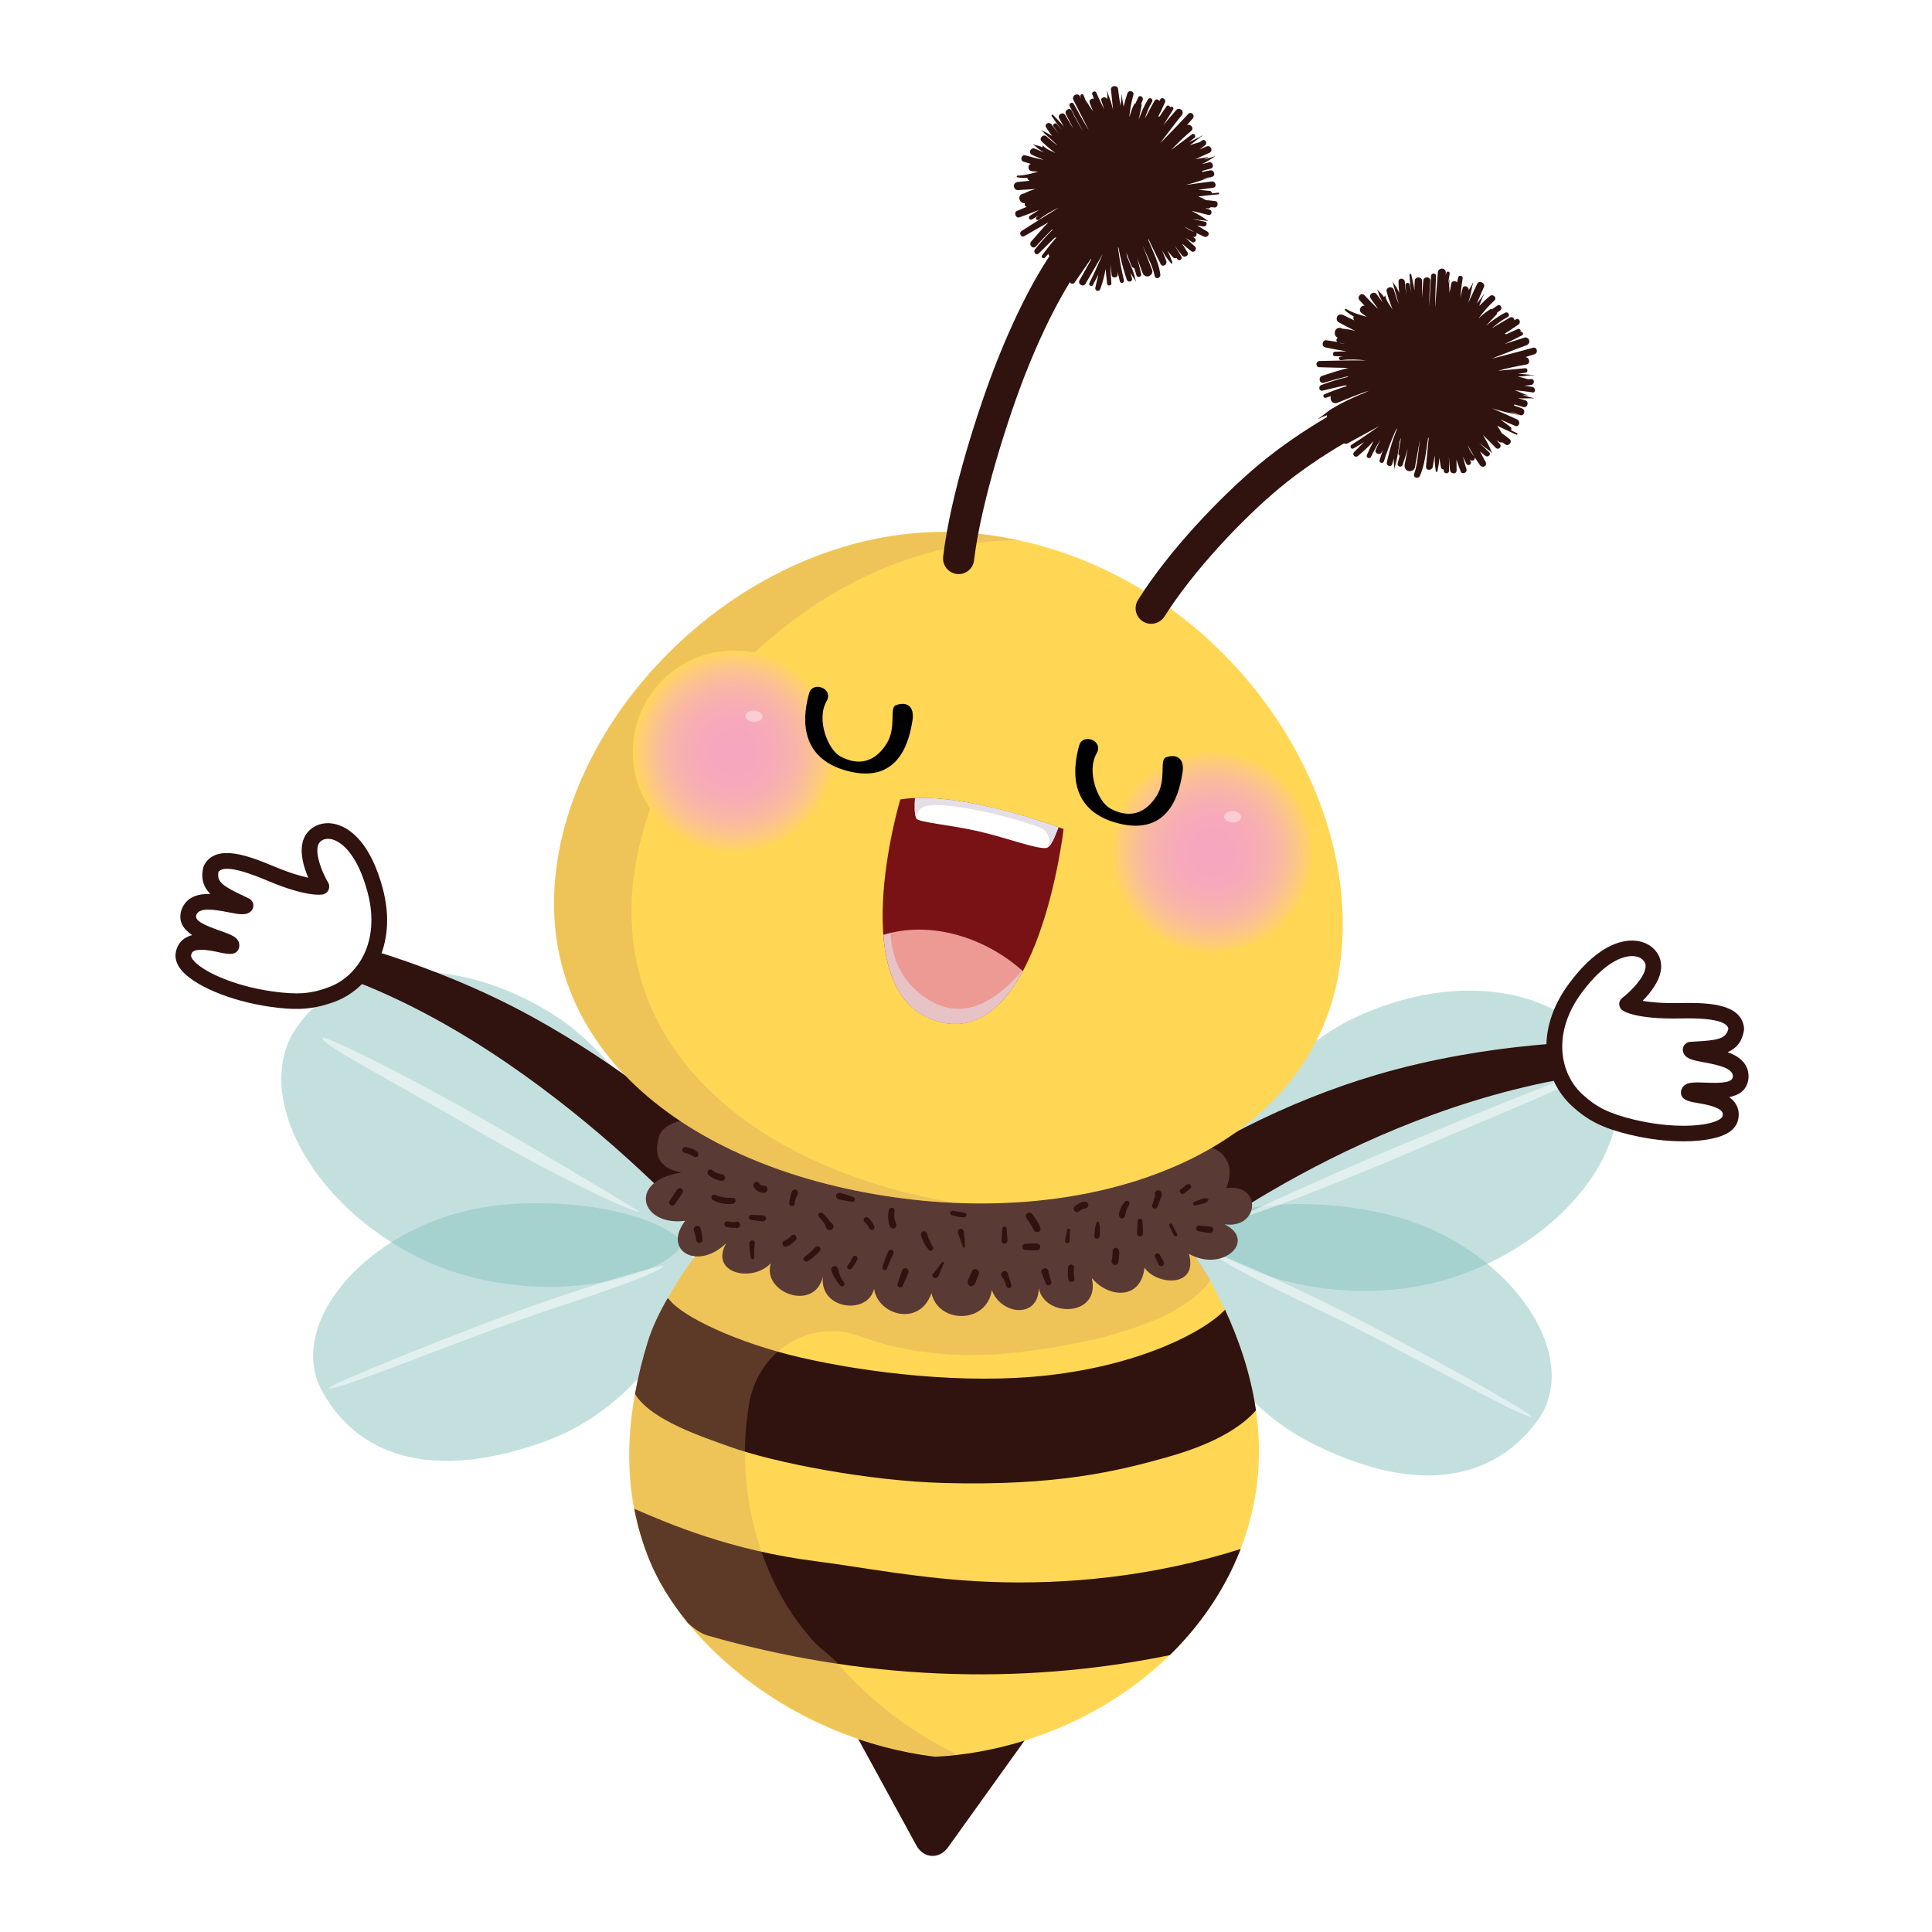 <?xml version="1.0" encoding="utf-8"?>
<!-- Generator: Adobe Illustrator 27.6.0, SVG Export Plug-In . SVG Version: 6.00 Build 0)  -->
<svg version="1.1" id="Layer_1" xmlns="http://www.w3.org/2000/svg" xmlns:xlink="http://www.w3.org/1999/xlink" x="0px" y="0px"
	 viewBox="0 0 1370 1370" style="enable-background:new 0 0 1370 1370;" xml:space="preserve">
<style type="text/css">
	.st0{opacity:0.5;fill:#89C3BF;}
	.st1{opacity:0.5;fill:#FFFFFF;}
	.st2{fill:#30120E;}
	.st3{fill:#FFFFFF;}
	.st4{fill:#FFD754;}
	.st5{opacity:0.3;fill:#C59664;}
	.st6{fill:#5A3A34;}
	.st7{filter:url(#Adobe_OpacityMaskFilter);}
	.st8{filter:url(#Adobe_OpacityMaskFilter_00000072976170829884418060000009670548915384483738_);}
	.st9{mask:url(#SVGID_1_);fill:url(#SVGID_00000054233725475321083340000016205608850039092365_);}
	.st10{fill:url(#SVGID_00000152229339565704929780000015353576908771330191_);}
	.st11{opacity:0.4;fill:#FFFFFF;}
	.st12{filter:url(#Adobe_OpacityMaskFilter_00000009551299359383468530000014112010122238515584_);}
	.st13{filter:url(#Adobe_OpacityMaskFilter_00000121278985601825536750000018089856259634813099_);}
	
		.st14{mask:url(#SVGID_00000098193766844159059070000013214370132322508450_);fill:url(#SVGID_00000095296757895753613180000001707391638426602132_);}
	.st15{fill:url(#SVGID_00000012472017523002680180000014354263769508633764_);}
	.st16{fill:#010101;}
	.st17{fill:#791214;}
	.st18{fill:#ED9A94;}
	.st19{opacity:0.6;fill:#E3DEE7;}
	.st20{fill:#E3DEE7;}
</style>
<g>
	<g>
		<path class="st0" d="M842.8,877.4c-14,20.8,13.2,107.9,85.9,145.2c69.2,35.6,127.1,31.3,161.3-14.9c31.4-42.4-12.2-112.7-85-140.1
			C950.4,847.1,862.1,848.8,842.8,877.4z"/>
		<path class="st0" d="M849.5,870.2c5.9,27,99.9,63.8,184.8,34.3c80.9-28.2,131.6-101,106.1-150.9c-26.4-51.6-104.6-68.2-181.7-31
			C901.1,750.5,841.3,833.1,849.5,870.2z"/>
		<path class="st1" d="M876.7,863.8c0,0,58.7-27.6,122.2-54.1c61.8-25.7,122.9-50.5,123.6-48.3c1.2,4.6-53.6,26.1-118,53.7
			C940.1,842.8,877.9,866.1,876.7,863.8z"/>
		<path class="st1" d="M861.4,888.9c0,0,19.2,6,75.9,33.6c55.1,26.9,149.9,80.1,148.7,81.9c-2.5,3.7-91.2-47.3-149.2-74.8
			C878.8,902.1,860.5,891.1,861.4,888.9z"/>
	</g>
	<g>
		<path class="st0" d="M490.1,888.4c11.4,22.4-26.4,105.4-103.1,133.5c-73.1,26.7-130,15.4-158.2-34.7
			c-25.9-45.9,26-110.3,101.7-128.6C387.1,845.1,474.5,857.7,490.1,888.4z"/>
		<path class="st0" d="M484.4,880.5c-9.2,26-107.1,51-187.6,11.2c-76.8-37.9-118.2-116.5-86.7-162.8c32.6-48,112.2-54.8,184.1-8.3
			C448,755.3,497,844.7,484.4,880.5z"/>
		<path class="st1" d="M453.3,859.1c0,0-51.9-31.9-111.6-66c-58.2-33.2-112-59.3-112.9-57.1c-1.8,4.4,47.5,29.5,108,64.9
			C397.3,836.2,451.9,861.2,453.3,859.1z"/>
		<path class="st1" d="M470.3,897.5c0,0-19.8,3.6-79.5,23.9c-58,19.8-158.7,61-157.7,62.9c2,4,96.3-35.6,157.3-55.8
			C451.4,908.6,470.9,899.8,470.3,897.5z"/>
	</g>
	<path class="st2" d="M834.8,888.8c0,0,133.3-106.6,299.1-127.6c0,0,23.4-12.9,1.2-22.6c0,0-77.4-0.5-159.1,23.6
		c-64.2,18.9-125.7,51.2-170.9,85L834.8,888.8z"/>
	<g>
		<g>
			<path class="st3" d="M1118.3,780c-17.5-16.1-24.5-48.2-0.7-79.9c23.7-31.7,44-30.9,51.4-23.2c13,13.6-15.3,35.1-15.3,35.1
				s7.8,5.2,36.3,4.7c20.8-0.4,39.9,0.6,41.1,12.6c-2,14-14.6,13.9-32.4,14.9c2,4.8,35.7,2.5,35.5,19.2
				c-0.8,16.6-34.9,6.1-36.7,10.9c-0.3,3.2,33.1,1.4,29.4,18.4c-2.6,11.9-37,14.5-69.5,6.6C1139.5,794.9,1129.6,790.3,1118.3,780z"
				/>
			<path class="st2" d="M1187.5,809.2c-10-0.4-20.8-2-31.5-4.5c-19.4-4.7-29.9-9.9-41.5-20.6c-19.1-17.5-27.7-52.3-1.4-87.3
				c17.7-23.6,32.8-29.2,42.5-29.8c6.9-0.4,13.3,1.8,17.4,6.1c3.6,3.8,5.3,8.4,4.9,13.6c-0.7,8.7-7.5,17.3-13.1,23
				c5.2,0.9,13.2,1.8,25.2,1.6c17.8-0.3,44.8-0.8,46.7,17.6c0,0.5,0,0.9,0,1.4c-1.3,8.6-5.6,13.2-11.6,15.8c8,2.9,15,8,14.8,17.6
				c-0.4,9-6.5,12.8-13.7,14.3c1.7,1.2,3.1,2.6,4.3,4.3c2.3,3.4,3,7.4,2,11.8c-0.6,2.5-2.2,6.2-7.1,9.2
				C1217.6,807.9,1203.7,809.9,1187.5,809.2z M1158,678c-0.6,0-1.1,0-1.7,0c-6,0.4-18.3,4.1-34.3,25.4c-22.1,29.5-15.5,58.3,0,72.5
				c10.2,9.4,19.1,13.7,36.6,18c27.2,6.6,52.2,5.1,60.7-0.1c1.2-0.8,2-1.6,2.2-2.2c0.4-1.8,0-2.6-0.4-3.2
				c-2.5-3.7-12.3-5.4-17.6-6.3c-5.9-1-12-2.1-11.5-8.1c0-0.5,0.2-1,0.4-1.5c2.1-5.4,8.1-5.1,16.5-4.8c12.4,0.5,19.7,0,19.9-4.4
				c0.1-5.7-9.7-8-20.5-10c-7.7-1.4-12.8-2.4-14.6-6.8c-0.7-1.7-0.5-3.5,0.4-5.1c1-1.5,2.6-2.5,4.4-2.6l2.8-0.2
				c16.9-0.9,22.8-1.9,24.3-9.3c-1.9-7.7-25.3-7.3-35.4-7.1c-28.8,0.5-37.9-4.6-39.5-5.6c-1.5-1-2.4-2.6-2.5-4.4
				c-0.1-1.8,0.8-3.5,2.2-4.6c6.1-4.6,15.9-14.7,16.5-21.9c0.2-2-0.4-3.5-1.9-5C1163.4,679.1,1160.9,678.1,1158,678z"/>
		</g>
	</g>
	<path class="st2" d="M511.5,888.6c0,0-131.6-155.3-287.1-202.2c0,0-20-17.6,3.7-22.3c0,0,75.6,16.2,150.3,57.5
		c58.6,32.4,120,79,156.8,121.8L511.5,888.6z"/>
	<g>
		<g>
			<path class="st3" d="M235.6,705c22.2-8.4,40.6-35.7,30.2-73.9c-10.3-38.2-29.5-45-39.1-40.6c-17.1,7.8,1.2,38.3,1.2,38.3
				s-9.2,1.9-35.5-9.1c-19.2-8-37.3-14.2-42.9-3.5c-3.3,13.7,8.4,18.3,24.5,25.8c-3.6,3.8-34.1-10.9-40.1,4.7
				c-5.4,15.7,30.2,18.5,30.1,23.7c-0.9,3.1-31.3-10.9-34.1,6.2c-2,12.1,29,27.1,62.2,31.8C210.4,711,221.3,710.4,235.6,705z"/>
			<path class="st2" d="M212.8,715.4c-6.2,0.2-13.1-0.3-21.3-1.5c-28.4-4-55.1-15.4-63.7-27c-3.4-4.6-3.6-8.7-3.2-11.2
				c0.7-4.4,2.9-7.9,6.2-10.2c1.7-1.1,3.5-1.9,5.5-2.4c-6.1-4.1-10.4-9.8-7.5-18.2c3.5-9.1,11.9-11.2,20.4-11c-4.7-4.6-7-10.6-5-19
				c0.1-0.4,0.3-0.9,0.5-1.3c8.6-16.3,33.5-5.9,49.9,0.9c11,4.6,18.8,6.8,24,7.9c-3.2-7.4-6.3-17.8-3.7-26.2
				c1.5-4.9,4.8-8.6,9.6-10.8c5.4-2.5,12.1-2.2,18.4,0.8c8.7,4.1,20.7,15,28.4,43.4c11.4,42.2-9.4,71.4-33.6,80.6l0,0
				C229,713.4,221.5,715.1,212.8,715.4z M235.6,705L235.6,705L235.6,705z M141.9,673.5c-2,0.1-3.7,0.4-4.9,1.2
				c-0.6,0.4-1.2,1.1-1.5,2.8c-0.1,0.7,0.3,1.7,1.2,2.9c5.9,8,28.6,18.7,56.3,22.6c17.9,2.5,27.8,1.8,40.7-3.2
				c19.7-7.5,36.5-31.7,26.9-67.3c-6.9-25.6-17-33.7-22.4-36.3c-3.3-1.6-6.6-1.8-9.1-0.7c-1.9,0.9-3,2.1-3.6,4
				c-2.1,6.9,3.3,19.8,7.2,26.4c0.9,1.5,1,3.4,0.3,5.1c-0.7,1.6-2.2,2.8-3.9,3.2c-1.8,0.4-12.2,1.7-38.7-9.4
				c-9.3-3.9-30.9-12.9-35.5-6.5c-1.4,7.4,3.8,10.4,19.1,17.6l2.5,1.2c1.6,0.8,2.8,2.3,3.1,4c0.3,1.8-0.2,3.6-1.5,4.9
				c-3.3,3.4-8.4,2.4-16.1,0.9c-10.8-2.1-20.7-3.6-22.8,1.9c-1.4,4,5.2,7.1,16.9,11.2c7.9,2.8,13.6,4.7,13.6,10.5
				c0,0.5-0.1,1-0.2,1.6c-1.8,5.8-7.8,4.5-13.7,3.3C152.1,674.6,146.4,673.3,141.9,673.5z"/>
		</g>
	</g>
	<path class="st2" d="M601,1219.3l48.8,89.3c5.1,9.4,16.3,10,22.5,1.3l54.9-76.6C727.2,1233.2,656.8,1250.3,601,1219.3z"/>
	<path class="st4" d="M874.2,1111.2c-39,82.9-128.5,130.4-211,134.5c-101.3-12.3-178.1-80.1-202.3-138.3
		c-21.1-50.8-17.7-103.6-1.4-156.1c12.7-40.9,62.4-100.4,85.9-122.1c53.7,59.6,169.9,72.5,253.1,7.5c25.7,21.8,49.2,51.2,62.6,77
		C883.6,956.6,912.2,1030.3,874.2,1111.2z"/>
	<path class="st2" d="M829.5,1173.7c18.2-17.8,33.6-38.7,44.8-62.5c2-4.3,3.8-8.5,5.5-12.8c-61.8,19.6-123.5,25.5-178.3,23.3
		c-48-1.9-90.6-10.5-123.6-14.7c-59.1-7.5-103.4-26.3-128.1-37.1c2.4,12.6,6.1,25.1,11.2,37.4c6,14.4,15.2,29.3,27.1,43.9
		c4.2,3.8,8.5,6.8,13.1,8.4C610.2,1191,721.9,1195.7,829.5,1173.7z"/>
	<path class="st2" d="M868.7,928.7c-14.1,15.1-58.5,38.9-125.2,46.5c-59.3,6.8-129.1-1.8-175.9-12.6c-45-10.4-84-29-93.3-41.4
		c-0.3-0.2-0.6-0.4-0.9-0.6c-6.1,10.7-11,21.1-13.9,30.5c-3.9,12.5-7,24.9-9.2,37.4c11.5,18.9,49.2,30.8,66.1,37
		c32.6,11.9,100.3,24.7,152.8,26.1c79.9,2.2,123.4-8.3,160.1-18.8c36.2-10.3,53.2-23.4,61.3-32.7
		C886.7,972.9,877.8,948.5,868.7,928.7z"/>
	<path class="st5" d="M578.8,1165.8c-38.3-39.9-57.4-105.7-48.3-165.6c4.6-42.6,44.3-65.2,78.2-53c46.7,17.3,93.1,15.4,131.1,9.4
		c30-4.7,56.4-10.6,82.2-21.9c19.5-8.6,32.9-20.5,36.2-26.9c-13.8-24.4-35.7-51.1-59.6-71.4c-83.3,65-199.5,52.2-253.1-7.5
		c-23.5,21.8-73.2,81.2-85.9,122.1c-16.3,52.6-19.7,105.4,1.4,156.1c24.2,58.2,101,126,202.3,138.3c5.2-0.3,10.4-0.7,15.6-1.3
		c-29.5-14-57.4-34.1-82.3-61.6C592.3,1176.6,583.2,1170.1,578.8,1165.8z"/>
	<path class="st2" d="M1086.3,274.3c-1.9-0.3-3.7-0.6-5.6-0.8c1.6-0.1,3.3-0.3,4.9-0.5c2.6-0.2,2.9-4.4,0.2-4.2
		c-0.8,0-1.5,0.1-2.3,0.1c-2.4-0.7-4.8-1.4-7.3-1.8c0,0-0.1,0-0.1,0c0.9-0.1,1.7-0.1,2.6-0.2c3-0.2,6.1-0.9,9-0.9
		c0.1,0,0.1-0.2,0-0.2c-2.9,0.1-6-0.5-9-0.6c-0.8,0-1.5-0.1-2.3-0.1c1.8-0.3,3.7-0.6,5.5-0.8c1.8-0.3,1.5-3.4-0.3-3.2
		c-5.7,0.5-11.3,1.1-17,1.6c-0.7,0.1-1.4,0.1-2.1,0.2c0.3-0.1,0.6-0.2,0.9-0.3c6.2-1.7,12.6-3,18.9-4.1c3.3-0.5,2.3-5.1-0.6-5.3
		c2.1-0.7,4.3-1.3,6.4-2c2.9-0.9,1.9-5.5-1.1-4.6c-8.5,2.4-17,4.6-25.5,6.8c-1.2,0.3-2.5,0.6-3.7,0.9c8.2-3.1,16.2-6.5,24.5-9.4
		c1.4-0.5,2.5-1.8,2.1-3.4c-0.3-1.4-1.9-2.6-3.4-2.1c-4.7,1.5-9.4,3-14.1,4.6c4.1-2,8.2-4.1,12.4-6.2c1.5-0.8,0.3-3.1-1.2-2.4
		c0.8-1-0.4-2.7-1.8-2.1c-2.8,1.2-5.6,2.5-8.3,3.8c-0.3-0.2-0.6-0.4-1-0.5c3.3-2.1,6.6-4.2,9.8-6.5c2.1-1.5,0.3-5.1-1.9-3.6
		c-0.3,0.2-0.7,0.4-1,0.7c0-1.5-1.5-3-3.2-2c-4.3,2.5-8.7,5-12.9,7.6c3.5-3,7.1-5.8,11.3-8c2-1,0.4-4.1-1.7-3.1
		c-5,2.5-9.4,5.8-13.7,9.3l7.2-7.7c0.5-0.5,0.6-1,0.7-1.6c0.7-0.5,1.5-1.1,2.2-1.6c2-1.4,0.2-4.9-1.9-3.5c-1.3,0.9-2.7,1.8-4,2.7
		c-0.4-0.2-0.8-0.2-1.3,0.1c-2.7,1.6-5.1,3.6-7.4,5.7c-0.2,0.2-0.5,0.3-0.7,0.5c3.4-4.4,7-8.7,11.1-12.4c2.2-2-0.8-5.1-3.1-3.3
		c-2.7,2.2-5.2,4.6-7.6,7.1c1.1-2.7,2-5.6,3.4-8.2c0.1-0.1-0.1-0.2-0.2-0.1c-1.3,2.3-3.2,4.4-4.9,6.5c1.7-3.9,3.4-7.9,5.1-11.8
		c1.2-2.7-3.5-5-4.8-2.2c-2.1,4.5-4.3,9.1-6.4,13.6c0.4-1.3,0.8-2.6,1.2-4c1-3.3,1.2-6.9,2.3-10.1c0-0.1-0.1-0.2-0.2-0.1
		c-0.7,1.8-1.9,3.3-2.8,5c-0.1,0.2-0.2,0.4-0.3,0.7c0-0.1,0-0.2,0.1-0.4c0.6-2.8-3.7-4.2-4.3-1.4c-0.5,2.2-1,4.4-1.5,6.6
		c0.4-4.6,0.8-9.2,1.6-13.8c0.3-1.8-2.8-2.4-3.2-0.6c-0.3,1.2-0.5,2.3-0.7,3.5c-1.2-1.2-3.9-1.1-4.2,0.9c-0.4,2.2-0.8,4.4-1.2,6.6
		c-0.1-3-0.6-6.2,0-9.1c0-0.1-0.1-0.2-0.2-0.1c-0.2,0.9-0.5,1.8-0.8,2.7c0.3-2.4,0.7-4.9,1.1-7.3c0.2-1.4-2.1-1.8-2.4-0.4
		c-0.2,0.6-0.3,1.3-0.5,1.9c0.1-0.7,0.1-1.4,0.1-2.1c0.3-3.6-5.3-3.8-5.6-0.2c-0.7,8.4-1.3,16.7-1.9,25.1c0-1,0-2,0-3
		c0.1-6.5,0.3-13,0.6-19.5c0.1-2.3-3.3-2.4-3.5-0.1c-0.5,6.5-0.9,13-1.1,19.5c0,0.6-0.1,1.3-0.1,1.9c-0.1-6,0.1-11.9,0.6-17.9
		c0.3-3.1-4.6-3.3-4.9-0.2c-0.4,4.1-0.7,8.1-0.9,12.2c-0.1-3.9-0.1-7.9,0-11.8c0.1-3.3-5-3.5-5.2-0.2c-0.1,2.3-0.2,4.7-0.2,7
		c-0.1-0.9-0.3-1.9-0.4-2.8c-0.5-2.9-1.3-5.8-1.9-8.7c-0.2-0.8-1.3-0.5-1.2,0.3c0.3,3,0.3,6,0.7,9c0.2,1.2,0.3,2.5,0.5,3.7
		c-0.4-2-0.8-4-1.1-5.9c-0.3-1.6-3-1.4-2.9,0.3c0.1,2.4,0.4,4.8,0.6,7.2c-0.5-3.1-0.9-6.2-1.1-9.3c-0.2-2.9-4.6-3.1-4.5-0.2
		c0,2.7,0.2,5.4,0.5,8c-0.3-0.6-0.5-1.3-0.9-1.9c-0.5-1-1-2-1.6-2.9c-0.7-1.1-1.6-2.1-2.1-3.2c-0.1-0.1-0.2,0-0.2,0.1
		c0.6,1.1,0.7,2.4,1,3.6c0.3,1.1,0.6,2.1,0.9,3.2c0.6,2.2,1.3,4.4,1.9,6.6c0.2,0.9,0.5,1.8,0.7,2.7c-1.3-3.4-2.5-6.8-3.5-10.3
		c-0.9-3.2-5.9-2.1-5.1,1.2c1.1,4.3,2.6,8.6,4.2,12.7c-0.5-0.9-1.1-1.7-1.7-2.6c-0.7-1.1-1.5-2.1-2.1-3.3c-0.5-1-1.4-2.7-1.2-3.9
		c0-0.1-0.1-0.2-0.1-0.1c-0.5,0.4-0.8,0.7-1,1.1c-0.3-0.5-0.7-1-1-1.4c-1.1-1.4-2.6-2.5-3.6-3.9c-0.1-0.1-0.2,0-0.2,0.1
		c0.8,1.4,1,3.1,1.7,4.6c0.6,1.3,1.2,2.5,1.9,3.8c0.1,0.2,0.3,0.5,0.4,0.7c-1.5-2.1-3.1-4.2-4.6-6.2c-0.8-1.1-2.7-1-3.7-0.1
		c-1.1,1-1,2.5-0.1,3.7c1.7,2.4,3.4,4.8,5.1,7.1c-0.6-0.5-1.1-1-1.7-1.5c-2.7-2.6-5.4-5.4-8-8.2c-2.1-2.4-5.7,1-3.6,3.4
		c1.2,1.4,2.5,2.8,3.7,4.1c-2.6-0.8-4.8,3.2-2.2,5.1c1.2,0.9,2.5,1.8,3.7,2.7c-5-1.5-10.2-2.9-14.6-5.6c-0.6-0.4-1.4,0.5-0.8,1
		c1.9,1.7,3.9,3.1,6.1,4.3c-0.4,1-0.3,2,0.4,2.8c-2.6-1.3-5.2-2.5-7.8-3.8c-1.5-0.7-3.3-0.5-4.2,0.9c-0.8,1.3-0.5,3.4,0.9,4.2
		c3.9,2.1,7.8,4.2,11.8,6.2c-2.9-0.8-5.8-1.4-8.8-1.6c-0.1,0-0.1,0-0.2,0c-0.5-0.3-1.1-0.6-1.9-0.6c-4.2-0.2-4.8,5.8-1.4,7
		c-1.3,0.6-1.4,2.5-0.2,3c-2.7-0.4-5.3-0.8-8-1.2c-2.8-0.5-3.7,4.4-0.9,5c5.1,1.1,10.3,2,15.4,2.9c-2.7,0-5.4,0.1-8.2,0.2
		c-2,0.1-2.2,3.1-0.1,3.2c1.9,0,3.9,0.1,5.8,0.1c-0.7,0.1-1.4,0.2-2.1,0.3c-1.6,0.2-1,2.6,0.6,2.4c5.9-0.8,11.8-0.5,17.7,0.2
		c-11-0.1-22,0.1-33,0.4c-2.8,0.1-3,4.3-0.2,4.4c6.9,0.2,13.8,0.4,20.6,0.5c-6.2,1.6-12.4,3.6-18.5,5.6c-3.1,1-2,5.9,1.2,4.9
		c5.5-1.7,11-3.2,16.6-4.5c0.2,0.1,0.4,0.3,0.7,0.3c-0.1,0-0.3,0.1-0.4,0.1c-6.4,1.5-12.5,3.4-18.7,5.7c-2.4,0.9-1.7,4.6,0.9,4
		c5.4-1.3,10.9-2.6,16.3-3.8c0.3,0.2,0.6,0.4,1,0.5c-5.4,1.7-10.8,3.7-16.1,5.9c-1.4,0.6-0.5,2.9,0.9,2.5c1.3-0.4,2.5-0.8,3.8-1.2
		c-0.8,2.1,0.2,4.9,3.1,5c1,0,1.8-0.3,2.4-0.8c0.3,0,0.6-0.1,0.9-0.2c6.8-2.9,13.6-5.5,20.5-7.9c-1,0.5-1.9,1-2.9,1.5
		c-4.3,1.6-8.5,3.6-12.6,5.5c-3.5,1.7-6.8,3.5-10.2,5.5c-3.6,2.1-6.6,5.1-10.1,7.3c-0.1,0.1,0,0.2,0.1,0.2c1.9-1.1,3.9-1.8,6-2.6
		c-0.6,1.6,1.2,3.8,3.3,3c2.6-1.1,5.3-2.1,7.9-3c0,0.1,0.1,0.2,0.1,0.3c0.6,1.2,2.4,1.8,3.6,1.1c2.3-1.5,4.7-2.9,7.2-4.1
		c0.1,0.3,0.2,0.6,0.5,0.8c-4.8,2.2-9.5,4.4-14.3,6.7c-1,0.5-0.4,2.3,0.7,1.9c3-1.1,6-2.2,9-3.4c-1.6,0.9-3.2,1.8-4.7,2.7
		c-1.3,0.7-1.5,2-1.2,3c-1.9,0.9-3.8,1.7-5.7,2.6c-2.3,1-0.4,4.5,1.8,3.4c6.6-3,13.3-5.9,19.9-8.9c-0.1,0.1-0.2,0.2-0.3,0.3
		c-0.1,0.1-0.2,0.2-0.3,0.3c-5.1,2.9-10.2,5.8-15.3,8.8c-2.9,1.6-0.5,6.1,2.4,4.5c6.2-3.4,12.3-6.7,18.5-10.1c1.3-0.7,2.7-1.5,4-2.2
		c-1.9,1.3-3.8,2.6-5.6,3.9c-4.6,3.2-9.3,6.4-14.1,9.4c-1.6,1-0.3,3.6,1.4,2.6c2.5-1.5,5.1-3,7.5-4.6c-2.3,2.4-4.7,4.8-7.1,7.2
		c-1.7,1.8,0.7,4.3,2.6,2.8c4.1-3.3,7.8-6.8,11.2-10.7c-1.7,3.3-3.3,6.7-4.8,10.1c-0.7,1.6,2.1,3,2.9,1.3c2.1-4.3,4.4-8.4,6.8-12.5
		c-1.1,2.5-2.3,4.9-3.4,7.4c-1.1,2.4,2.9,4.2,4.1,1.9c0.4-0.7,0.7-1.4,1.1-2.1c-0.8,2.5-1.6,4.9-2.4,7.4c-0.6,2,2.4,2.9,3,1
		c2.2-6.9,4.7-13.6,7.6-20.2c0.5-1.2,1.1-2.3,1.6-3.4c-0.1,0.5-0.1,0.9-0.2,1.4c-0.7,1.9-1.4,3.7-2.1,5.6c-2,5.7-3.5,11.5-4.8,17.3
		c-0.6,2.5,3.1,3.7,3.8,1.2c0.4-1.4,0.9-2.7,1.3-4.1c-0.1,0.9-0.1,1.9-0.1,2.8c0,1.5,0.3,3,0.1,4.5c0,0.1,0.2,0.1,0.2,0
		c0.3-1.6,1-3,1.3-4.6c0.3-1.4,0.6-2.7,0.9-4.1c0.5-2.6,0.8-5.1,1.2-7.7c0.1-0.9,0.2-1.8,0.3-2.6c0.1-0.4,0.2-0.7,0.4-1.1
		c0.2-0.7,0.5-1.3,0.7-1.9c-0.7,3.7-1.3,7.4-1.9,11.1c-0.1,0.7,0.3,1.4,0.9,1.8c-0.5,1.8-0.9,3.6-1.4,5.4c-0.6,2.3,2.7,3.3,3.5,1.1
		c1.3-3.8,2.5-7.7,3.7-11.6c-0.8,3.7-1.5,7.5-2.2,11.2c-0.4,2,0.4,4.1,2.5,4.7c1.7,0.5,4.3-0.4,4.7-2.5c1.1-5.7,2.1-11.5,3.1-17.2
		c0.2-0.9,0.3-1.7,0.5-2.6c-0.2,1.8-0.5,3.6-0.7,5.4c-0.8,6.4-1.3,12.9-3.4,19c-1,2.7,3,3.8,4.1,1.3c2.7-6.1,3.7-12.8,4.7-19.3
		c0.4-2.6,0.7-5.2,1.1-7.7c0.1,0,0.2,0,0.4,0c0,0.4-0.1,0.8-0.1,1.2c-0.7,6.4-1.2,12.8-1.8,19.2c-0.3,3.1,4.3,3.1,4.8,0.2
		c0.5-2.7,0.9-5.4,1.4-8.2c0,1.7,0,3.3,0,5c0.1,2.1,0.5,4.2,0.7,6.3c0.1,0.8,1.1,0.8,1.2,0c0.3-2.1,0.9-4.1,1.1-6.3
		c0.1-1.1,0.2-2.1,0.3-3.2c0.3,2.2,0.6,4.3,1,6.5c0.2,1.3,1.1,1.8,2.1,1.9c0,0.3,0,0.6,0,0.8c0,2.3,3.6,2.5,3.7,0.1
		c0.1-3.4,0.1-6.8-0.1-10.2c0.3,3.2,0.5,6.4,0.8,9.6c0.3,2.9,4.7,3.3,4.7,0.2c0-2.5-0.1-5-0.1-7.6c0.9,2.9,1.9,5.7,3,8.5
		c0.9,2.3,4.8,0.8,4.1-1.5c-0.9-3-1.8-6-2.5-9.1c0.8,1.7,1.6,3.4,2.4,5.1c0.8,1.8,3.9,0.6,3.2-1.2c-0.2-0.6-0.5-1.3-0.7-1.9
		c0.1,0.1,0.2,0.2,0.3,0.3c1.7,1.7,4.4-0.8,2.7-2.6c-2.2-2.3-3.5-5.1-4.7-7.9c2.8,4.9,5.7,9.7,8.9,14.3c1.6,2.4,5.4,0.5,4-2.2
		c-1.4-2.5-2.7-5.1-4-7.6c1.2,1,2.4,2.1,3.7,3.1c1.8,1.5,4.6-0.9,2.7-2.6c-2.4-2.2-4.8-4.5-7.2-6.7c0.2,0.1,0.3,0.3,0.5,0.4
		c1.4,1.2,3.1,2.2,4.3,3.6c0.1,0.1,0.2,0,0.1-0.1c-0.3-0.3-0.6-0.6-0.9-1c0.4,0.3,0.7,0.7,1.1,1c1.3,1.2,2.9,2.1,4.2,3.4
		c0.1,0.1,0.2,0,0.1-0.1c-0.9-1.4-1.3-3.1-2.1-4.6c-0.7-1.4-1.4-2.8-2.2-4.2c-0.7-1.3-1.5-2.5-2.2-3.8c3.1,3,6.1,6,9.1,9.1
		c1.8,1.8,4.6-0.8,2.9-2.7c-0.7-0.8-1.4-1.7-2.1-2.5c0.3,0.1,0.6,0.3,0.9,0.4c0.2,0.2,0.5,0.4,0.7,0.6c0.5,0.4,1,0.5,1.4,0.3
		c0.3,0.1,0.6,0.1,0.9,0c0.7,0.5,1.4,1,2.1,1.5c2.2,1.6,5.2-1.9,3.1-3.7c-1.9-1.6-3.8-3-5.8-4.4c-0.4-0.8-0.8-1.6-1.3-2.4
		c-0.6-1-1.3-1.9-1.9-2.8c4.5,2.1,9,4.2,13.5,6.3c0.7,0.3,1.4-0.7,0.7-1c-1.5-0.7-2.9-1.4-4.4-2.1c0.5-0.6,0.6-1.6-0.3-2.3
		c-2.4-1.8-4.7-3.6-7.1-5.3c3.5,1.5,6.9,3,10.4,4.5c2.8,1.2,4.2-3.3,1.4-4.6c-5.9-2.7-11.9-5.3-17.9-7.9c0.5,0.2,1.1,0.4,1.6,0.5
		c2.8,0.8,5.5,1.6,8.3,2.3c2.9,0.7,6.2,1.2,9,2.2c0.1,0,0.2-0.1,0.1-0.2c-2.1-0.5-4.2-1.5-6.2-2.4c2.4,0.7,4.7,1.5,7.1,2.4
		c3,1.2,4.4-3.5,1.5-4.7c-1.9-0.8-3.8-1.4-5.7-2c0.1-0.2,0.2-0.5,0.3-0.8c2.1,0.6,4.2,1.2,6.2,1.8c3,1,4.5-3.7,1.5-4.7
		c-1.8-0.6-3.6-1.1-5.3-1.6c1,0.1,2.1,0.2,3.1,0.2c2.7,0.1,5.4-0.2,8.2,0c0.1,0,0.2-0.2,0-0.2c-2.6-0.5-5.2-1.5-7.8-2
		c-0.1,0-0.2,0-0.3-0.1c1.3,0,2.5,0,3.7,0.2c0.1,0,0.1-0.2,0-0.2c-2.7-0.7-5.3-2.1-8-3.1c-0.4-0.1-0.8-0.3-1.2-0.4
		c4,0.4,8,0.8,11.9,1.4C1089.2,279.4,1089.3,274.7,1086.3,274.3z M949.5,243.2c1.5,0,2.9,0.3,4.3,0.6
		C952.4,243.6,951,243.5,949.5,243.2z"/>
	<g>
		<path class="st6" d="M508.9,801.2c-11.4-12.4-38-7.5-41.6,4.8c-3.2,11-2.1,22.1,16,25.5c-38.6,5.5-29.3,38.3,2.6,34.2
			c-16.4,21.2,8.8,35.7,29.1,15.8c-12.1,21.4,18.3,28.3,31.6,14.3c-6.6,20.6,30.8,34.9,36.9,9.6c-2.5,23.4,32,27.3,36.3,8.5
			c2.8,18.8,32.3,27.2,40.7,3.1c5.1,22.1,39.4,21.8,42.8-2.2c6.4,17.5,32.9,20.7,33.3-1.2c4.5,21.2,44.1,20.1,37.6-7.4
			c11,13.7,34.5,16.6,37.4-7.2c8.6,12.4,38.2,14.5,31.5-9.9c24,13.7,48.5-9.6,25.2-20.9c25.1,3.4,26.7-29.4,1.1-25.7
			c11-24.3-15.5-38.2-32.1-24.4c-7.7-25.5-29.9-12.9-35.9,3.8c-4.2-26.2-29.4-20-39-2.5c-3.9-34.7-41-10.7-50.3,6.6
			c-11.7-18.9-32.3-24.9-48.7-4c-2-29.6-33.5-19.4-43.2-2.3c-1.3-29.9-30.3-19.8-41.2-4.5c-1.4-22.3-29.1-30.7-37.6-7.4
			C546.8,768.6,512.6,788.1,508.9,801.2z"/>
		<path class="st2" d="M856.3,849.9c-0.8-0.3-1.8-0.3-2.6-0.1c-0.8,0.2-1.5,0.5-2.3,0.7c-1.5,0.6-3,1.2-4.5,1.8
			c-0.6,0.2-1.1,0.9-0.9,1.6c0.2,0.7,0.9,1.1,1.6,0.9c1.6-0.4,3.2-0.8,4.8-1.2c0.8-0.2,1.6-0.4,2.3-0.7c0.8-0.3,1.6-1,2.1-1.7
			C857.1,850.6,856.8,850.1,856.3,849.9z"/>
		<path class="st2" d="M844.4,840.5c-0.3-0.4-0.7-0.8-1.1-0.9c-0.5-0.1-1.1-0.1-1.5,0.2c-1.4,1.1-2.8,2.2-4.2,3.3
			c-0.4,0.3-0.7,0.6-0.9,1.1c-0.1,0.5-0.1,1.1,0.2,1.5c0.3,0.4,0.7,0.8,1.1,0.9c0.5,0.1,1.1,0.1,1.5-0.2c1.4-1.1,2.8-2.2,4.2-3.3
			c0.4-0.3,0.7-0.6,0.9-1.1C844.7,841.5,844.6,840.9,844.4,840.5z"/>
		<path class="st2" d="M834.5,874.6c-0.2-0.3-0.3-0.6-0.5-0.9l-0.9-1.8c-0.6-1.2-1.3-2.5-1.9-3.7c-0.3-0.6-1.1-0.8-1.6-0.4
			c-0.6,0.4-0.7,1-0.4,1.6c0.6,1.2,1.2,2.4,1.8,3.7c0.3,0.6,0.6,1.2,0.9,1.8c0.1,0.3,0.3,0.6,0.4,0.9c0.2,0.5,0.5,0.7,1,0.9
			c0.5,0.2,1.3,0.1,1.4-0.6C834.7,875.5,834.8,875.1,834.5,874.6z"/>
		<path class="st2" d="M810.4,870.3c-0.1-1.5-0.2-2.9-0.3-4.4c-0.1-0.9-0.8-1.8-1.7-1.7c-1,0-1.7,0.8-1.7,1.7
			c-0.1,1.5-0.2,2.9-0.3,4.4c-0.1,1.5-0.1,2.9-0.1,4.4c0,1.1,1,2.1,2.1,2.1c1.1-0.1,2.1-0.9,2.1-2.1
			C810.4,873.2,810.5,871.7,810.4,870.3z"/>
		<path class="st2" d="M793.5,887.1c0-0.6-0.2-1.2-0.7-1.6c-0.4-0.4-1-0.7-1.6-0.7c-1.2,0.1-2.3,1-2.2,2.2c0,1.3-0.1,2.7-0.2,4
			c-0.1,0.4-0.1,0.9-0.2,1.3c-0.1,0.7-0.4,1.4-0.4,2.2c0,1.1,0.8,2,1.8,2.4c0.1,0.1,0.5,0.1,0.6,0.1c0.8,0.1,1.8-0.5,2.1-1.2
			c0.2-0.5,0.4-0.9,0.4-1.4c0.1-0.5,0.1-0.9,0.2-1.4c0.1-0.7,0.2-1.3,0.2-2C793.7,889.7,793.7,888.4,793.5,887.1z"/>
		<path class="st2" d="M825.2,894.9c-0.4-0.9-0.9-1.8-1.4-2.6c-0.5-0.9-0.9-1.8-1.4-2.6c-0.5-0.9-1.7-1.2-2.6-0.7
			c-0.4,0.3-0.8,0.6-0.9,1.1c-0.1,0.5,0,1,0.2,1.4c0.4,0.9,0.9,1.8,1.3,2.7c0.4,0.9,0.8,1.8,1.3,2.7c0.3,0.6,1.1,1.1,1.7,1
			c0.6-0.1,1-0.2,1.4-0.6C825.5,896.7,825.6,895.8,825.2,894.9z"/>
		<path class="st2" d="M779.8,869.3c-0.1-0.4-0.2-0.8-0.3-1.2c-0.1-0.4-0.1-0.8-0.2-1.2c-0.1-0.8-1.4-0.7-1.6,0
			c-0.1,0.4-0.2,0.8-0.4,1.2c-0.1,0.3-0.3,0.7-0.4,1c-0.2,0.7-0.3,1.6-0.4,2.3c-0.1,0.9-0.2,1.8-0.3,2.7c-0.1,0.8-0.3,1.6-0.2,2.4
			c0,0.9,0.7,1.7,1.6,1.8c0.9,0.1,1.9-0.4,2.1-1.3c0.2-0.9,0.2-1.8,0.2-2.7c0-0.8,0.1-1.7,0-2.5
			C779.9,870.9,779.9,870.1,779.8,869.3z"/>
		<path class="st2" d="M761.9,906.2c0-0.2-0.1-0.4-0.1-0.6c0,0,0,0,0,0c0,0,0,0,0,0c0-0.2,0-0.3-0.1-0.5c-0.1-0.7-0.1-1.4-0.2-2.1
			c-0.1-1.4,0-2.8,0.1-4.2c0.1-1.1-1-2.2-2.1-2.1c-1.2,0.1-2,0.9-2.1,2.1c-0.2,1.4-0.2,2.8-0.2,4.2c0,0.7,0.1,1.4,0.1,2.1
			c0.1,1,0.1,2,0.6,2.9c0.4,0.8,1.3,1.1,2.1,1c0.8-0.1,1.7-0.7,1.8-1.5C761.9,907,761.9,906.7,761.9,906.2z"/>
		<path class="st2" d="M756.8,872.1c-0.2,1.3-0.5,2.6-0.8,3.9c-0.2,0.6-0.3,1.3-0.5,1.9c-0.1,0.3-0.1,0.6-0.2,0.9
			c-0.1,0.6-0.1,1,0,1.6c0.1,0.6,0.8,1.1,1.3,1.1c0.6,0.1,1.3-0.2,1.6-0.8c0.2-0.5,0.3-0.9,0.4-1.4c0-0.3,0-0.6,0-1c0-0.7,0-1.4,0-2
			c0-1.3,0.1-2.6,0.2-4C758.9,871.2,757,870.9,756.8,872.1z"/>
		<path class="st2" d="M858.8,869.9c-0.8-0.2-1.7-0.3-2.5-0.3c-0.7-0.1-1.4-0.1-2-0.2c-1.4-0.1-2.7-0.2-4.1-0.3
			c-1-0.1-1.8,0.8-2,1.7c-0.1,0.9,0.5,2,1.4,2.2c1.3,0.2,2.7,0.5,4,0.7c0.6,0.1,1.3,0.2,1.9,0.3c0.8,0.1,1.7,0.3,2.6,0.3
			c1.1,0,2.1-0.9,2.2-2C860.5,871.3,859.9,870.2,858.8,869.9z"/>
		<path class="st2" d="M821.9,844.1c-1.1-0.3-2.3,0.3-2.8,1.3c-0.4,0.8-0.3,1.6,0.1,2.2c-0.2,0.6-0.4,1.1-0.5,1.7
			c-0.6,1.8-1.1,3.5-1.7,5.3c-0.3,1,0.4,2.2,1.4,2.4c1.1,0.3,2-0.3,2.4-1.4c0.6-1.5,1.2-2.9,1.7-4.4c0.3-0.7,0.6-1.4,0.8-2.1
			c0.3-0.7,0.6-1.4,0.6-2.2C824,845.7,823.2,844.5,821.9,844.1z"/>
		<path class="st2" d="M714.3,877.8c-0.1-0.7-0.1-1.5-0.2-2.2c-0.1-1.5-0.2-2.9-0.3-4.4c0-0.8-0.7-1.5-1.5-1.5
			c-0.8,0-1.5,0.7-1.5,1.5c-0.1,1.5-0.1,2.9-0.3,4.4c-0.1,0.7-0.1,1.4-0.2,2.1c-0.1,0.8-0.4,1.9,0,2.7c0.3,0.8,1,1.6,2,1.5
			c1,0,1.7-0.6,2-1.5C714.7,879.6,714.4,878.6,714.3,877.8z"/>
		<path class="st2" d="M737.5,869.9c-0.8-1.7-1.6-3.3-2.6-4.8c-0.5-0.8-1-1.5-1.5-2.2c-0.3-0.4-0.5-0.7-0.8-1.1
			c-0.6-0.7-1.1-1.7-2.1-1.8c-0.8-0.1-1.4-0.1-2.1,0.4c-0.6,0.5-0.9,1.1-0.9,1.9c-0.1,1.2,1,2.3,1.6,3.2c0.5,0.7,1,1.5,1.5,2.3
			c0.9,1.5,1.8,3.1,2.7,4.7c0.6,1.1,2.3,1.6,3.4,0.9c0.5-0.3,1-0.9,1.1-1.5C737.9,871.1,737.7,870.6,737.5,869.9z"/>
		<path class="st2" d="M693.8,901.1c-0.3-0.5-0.7-0.8-1.2-1c-1.1-0.4-2.7-0.1-3.2,1c-0.6,1.3-1.1,2.6-1.7,3.8
			c-0.3,0.6-0.6,1.3-0.8,1.9c-0.1,0.3-0.3,0.6-0.4,1c-0.4,0.8-0.5,1.7-0.1,2.5c0.2,0.6,0.5,1.1,1.1,1.4c0.5,0.3,1.2,0.5,1.8,0.2
			c0.8-0.3,1.5-0.7,2-1.4c0.3-0.4,0.4-1,0.6-1.5c0.3-0.7,0.5-1.3,0.8-2l1.6-4C694.3,902.5,694.1,901.5,693.8,901.1z"/>
		<path class="st2" d="M683.9,877.9c-0.1-1-0.2-2-0.3-3c-0.1-0.6,0-1.3-0.2-1.9c-0.3-1-1.4-1.8-2.4-1.7c-1,0.1-1.9,1.2-1.8,2.3
			c0,0.6,0.3,1.2,0.5,1.8c0.3,1,0.7,1.9,1,2.9c0.7,2,1.5,4,2.2,6c0.3,0.7,1.5,0.7,1.4-0.2C684.2,882,684.1,879.9,683.9,877.9z"/>
		<path class="st2" d="M668.8,894.9c-0.4-0.1-0.7,0-0.9,0.3c-1.1,1.5-2.2,3-3.3,4.4l-1.6,2.1c-0.1,0.2-0.3,0.4-0.4,0.6
			c0,0.1-0.1,0.1-0.1,0.2c0,0,0,0,0,0c0,0,0,0,0,0c0,0,0,0-0.1,0c-0.4,0.1-0.8,0.4-1,0.8c-0.7,1.1,0,2.4,1.1,2.9
			c1.3,0.6,2.6-0.4,3.1-1.6c0.7-1.5,1.3-3.1,1.9-4.6c0.6-1.4,1.2-2.9,1.8-4.3C669.4,895.4,669.1,895,668.8,894.9z"/>
		<path class="st2" d="M661.6,884.4c-1-1.6-1.8-3.3-2.6-5.1c0,0,0-0.1,0-0.1c0,0,0,0-0.1-0.1c-0.1-0.2-0.2-0.4-0.3-0.7
			c-0.2-0.4-0.3-0.9-0.5-1.4c-0.4-1.1-0.6-2.5-1.4-3.3c-1.1-1.1-3.2-0.6-3.6,0.9c-0.3,1.3,0.3,2.5,0.7,3.6c0.4,1,0.9,2.1,1.4,3.1
			c0.9,1.8,2.2,3.5,3.5,5.2c0.6,0.7,1.7,0.6,2.3,0.1C661.8,886.1,662.1,885.1,661.6,884.4z"/>
		<path class="st2" d="M633.1,886.8c-0.4-0.5-0.8-0.6-1.4-0.6c-0.6,0-1.4,0.4-1.7,1c-1.7,3.7-3.1,7.5-4.2,11.4
			c-0.2,0.8,0.3,1.8,1.1,2c0.9,0.3,1.7-0.3,2-1.1c1.3-3.5,2.8-6.9,4.5-10.3C633.9,888.3,633.7,887.6,633.1,886.8z"/>
		<path class="st2" d="M642.8,899.4c-1-0.4-2.3-0.1-2.8,0.9c-0.5,0.9-0.8,1.9-1.1,2.9c-0.3,0.8-0.6,1.6-0.9,2.4
			c-0.6,1.6-1,3.3-1.5,5c-0.3,0.9,0.3,1.9,1.1,2.2c0.8,0.3,2,0.1,2.4-0.8c0.8-1.7,1.6-3.4,2.3-5.1c0.3-0.8,0.6-1.6,1-2.4
			c0.3-0.8,0.7-1.6,1-2.5C644.4,900.9,643.8,899.8,642.8,899.4z"/>
		<g>
			<path class="st2" d="M607.8,891.3c-0.5-0.7-1.2-1-2-0.8c-0.3,0.1-0.7,0.3-0.9,0.5c-0.2,0.3-0.4,0.5-0.5,0.9c0,0.1,0,0.1-0.1,0.2
				c-0.4,1-0.9,1.9-1.4,2.8c-0.3,0.5-0.6,0.9-0.9,1.3c-0.1,0.1-0.1,0.2-0.2,0.3c0,0.1-0.1,0.1-0.2,0.2c0,0,0.1-0.1,0.1-0.1
				c-0.2,0.2-0.4,0.4-0.5,0.7c-0.3,0.4-0.5,0.8-0.5,1.2c0,0.4,0.2,0.9,0.5,1.2c0.7,0.6,1.8,0.7,2.5,0c0.9-1,1.8-2.2,2.5-3.4
				c0.3-0.5,0.6-1.1,0.9-1.7C607.8,893.6,608.5,892.3,607.8,891.3z"/>
			<path class="st2" d="M601.7,896.6C601.7,896.6,601.7,896.6,601.7,896.6L601.7,896.6z"/>
		</g>
		<path class="st2" d="M620,869.9c-0.9-2.4-2.3-4.6-4.2-6.2c-0.4-0.4-0.9-0.6-1.4-0.6c-0.5,0-1.1,0.2-1.4,0.6
			c-0.4,0.4-0.6,0.9-0.6,1.4c0,0.5,0.2,1.1,0.6,1.4c0.8,0.6,1.4,1.3,2,2c0.6,0.8,1.1,1.7,1.5,2.6c0-0.1-0.1-0.2-0.1-0.3
			c0.2,0.5,0.4,0.9,0.9,1.1c0.4,0.2,1,0.3,1.5,0.2C619.6,872,620.3,870.9,620,869.9z"/>
		<path class="st2" d="M598.6,909.5c-1.2-1.5-2.1-3.1-2.9-4.9c0,0,0,0,0,0c0-0.1-0.1-0.2-0.1-0.3c-0.1-0.2-0.2-0.4-0.2-0.6
			c-0.2-0.4-0.3-0.9-0.4-1.3c-0.3-0.9-0.6-1.9-0.8-2.8c-0.3-1.2-1.7-2.1-3-1.7c-1.2,0.4-2.1,1.7-1.7,3c1.3,4,3.6,7.7,6.4,10.8
			c0.6,0.6,1.6,0.6,2.3,0.1C598.8,911.3,599.1,910.2,598.6,909.5z"/>
		<path class="st2" d="M684.8,860.4c-0.7-0.5-1.6-0.5-2.4-0.7c-0.8-0.2-1.6-0.3-2.4-0.4c0.4,0.1-0.2,0-0.2,0c-0.2,0-0.4-0.1-0.6-0.1
			c-0.4-0.1-0.7-0.1-1.1-0.2c-0.8-0.1-1.5-0.3-2.3-0.4c-0.8-0.2-1.8,0.2-2,1.1c-0.2,0.9,0.3,1.7,1.1,2c1.5,0.4,2.9,0.8,4.4,1.1
			c0.8,0.2,1.7,0.3,2.5,0.4c0.8,0,1.7,0.2,2.5-0.2c0.5-0.2,0.9-0.6,1-1.2C685.5,861.2,685.3,860.7,684.8,860.4z"/>
		<path class="st2" d="M769.4,852.1c-1.4,0-2.9,0.6-4.2,1.2c-1.2,0.6-2.2,1.3-3.1,2.2c-0.9,0.8-0.9,2.5,0,3.3c1,0.9,2.4,0.9,3.3,0
			c0.2-0.2,0.4-0.4,0.6-0.5c0.6-0.4,1.1-0.7,1.8-1c0.3-0.1,0.6-0.2,1-0.3c0.4-0.1,0.9-0.2,1.3-0.3c1.1-0.3,1.8-1.4,1.7-2.5
			C771.5,853,770.5,852.1,769.4,852.1z"/>
		<path class="st2" d="M800.2,851.8c-0.7-0.5-1.7-0.5-2.3,0.1c-1.3,1.4-2.3,2.9-3.1,4.6c-0.4,0.9-0.8,1.8-1,2.8
			c-0.1,0.4-0.2,0.8-0.3,1.3c-0.1,0.6-0.1,1.2,0.1,1.8c0.1,0.3,0.3,0.6,0.6,0.8c0,0,0,0.1,0,0.1c0.5,1.1,1.9,0.9,2.6,0.2
			c0.8-0.5,1.1-1.3,1.2-2.2c0-0.1,0-0.5,0.1-0.6c0,0.3-0.1,0.4,0,0.1c0-0.1,0-0.2,0.1-0.3c0.1-0.8,0.3-1.6,0.6-2.3
			c0.1-0.4,0.2-0.7,0.4-1.1c-0.2,0.5,0.1-0.1,0.1-0.2c0.1-0.2,0.2-0.4,0.3-0.6c0.4-0.7,0.8-1.4,1.3-2.1
			C801.2,853.3,800.8,852.3,800.2,851.8z"/>
		<path class="st2" d="M635.5,867.8c-0.1-0.2-0.6-1.4-0.3-0.7c-0.4-0.9-0.7-1.9-0.9-2.9c-0.1-0.2-0.1-0.5-0.1-0.7c0,0,0,0,0,0
			c0-0.1,0-0.2,0-0.3c0-0.5-0.1-1-0.1-1.5c0-0.5,0-1,0.1-1.5c0-0.1,0.1-0.6,0.1-0.5c0-0.2,0.1-0.4,0.1-0.6c0.2-1.1-0.3-2.3-1.5-2.6
			c-1.1-0.2-2.3,0.3-2.6,1.5c-0.5,2.1-0.7,4.3-0.5,6.4c0.1,1.1,0.3,2.3,0.6,3.4c0.4,1.5,1.1,3.4,3,3.4c1,0,1.8-0.7,2.1-1.6
			C635.7,868.8,635.7,868.3,635.5,867.8z"/>
		<path class="st2" d="M581,884.2c-0.4-0.3-0.8-0.5-1.3-0.4c-0.6,0-1,0.3-1.5,0.6c-0.7,0.5-1.2,1.3-1.8,1.9
			c-0.6,0.6-1.2,1.3-1.9,1.8c-0.6,0.6-1.3,1.1-1.9,1.6c-0.1,0.1-0.2,0.1-0.3,0.2c-0.2,0.1-0.3,0.2-0.5,0.4c-0.4,0.3-0.8,0.5-1.1,0.8
			c-0.8,0.6-1.3,1.7-0.7,2.6c0.6,0.9,1.7,1.2,2.6,0.7c1.7-1,3.3-2.1,4.7-3.4c0.7-0.6,1.4-1.2,2-1.8c0.7-0.7,1.6-1.5,2.1-2.4
			C582.1,886,581.9,884.9,581,884.2z"/>
		<path class="st2" d="M591,869.1c-0.2-0.5-0.3-0.9-0.7-1.3c-0.1-0.1-0.2-0.1-0.3-0.2c-0.1-0.1-0.2-0.2-0.4-0.4
			c-0.2-0.2-0.5-0.3-0.7-0.5c-0.1-0.1-0.1-0.1-0.1-0.2c-0.3-0.4-0.6-0.8-0.9-1.2c-0.5-0.6-0.9-1.1-1.4-1.7c-1-1.1-2-2.2-3.1-3.2
			c-0.7-0.7-1.9-0.7-2.6,0c-0.7,0.7-0.7,1.8,0,2.6c1,1,2,2.1,2.8,3.3c0,0,0.1,0.1,0.1,0.1c0.1,0.1,0.2,0.3,0.3,0.4
			c0.2,0.3,0.4,0.6,0.6,0.9c0.2,0.3,0.4,0.6,0.6,0.9c0,0,0.2,0.2,0.2,0.4c0,0.3,0.1,0.6,0.2,0.8c0,0,0,0.1,0,0.1
			c0.2,0.6,0.4,1.1,0.9,1.6c0.8,0.8,2.2,1,3.2,0.4c0.4-0.2,0.7-0.6,0.9-0.9C591,870.6,591.2,869.7,591,869.1z"/>
		<path class="st2" d="M604.9,848.7c-1.6-0.5-3.1-1-4.7-1.5c-0.8-0.2-1.6-0.5-2.4-0.7c-0.9-0.2-1.9-0.7-2.8-0.6
			c-0.9,0.1-1.9,0.6-2.1,1.6c-0.2,1,0.2,1.9,1,2.5c0.8,0.5,1.8,0.6,2.7,0.8c0.8,0.2,1.6,0.4,2.4,0.5l4.9,0.9c1,0.2,2.1-0.3,2.3-1.3
			C606.4,850,605.9,849.1,604.9,848.7z"/>
		<g>
			<path class="st2" d="M560.8,846.6C560.8,846.6,560.8,846.6,560.8,846.6C560.8,846.6,560.8,846.6,560.8,846.6z"/>
			<path class="st2" d="M565.8,845.6c-0.1-0.8-0.4-1.4-1-1.8c-0.6-0.4-1.5-0.4-2.1,0c-0.3,0.2-0.5,0.3-0.8,0.6
				c-0.4,0.4-0.5,0.8-0.7,1.3c-0.1,0.3-0.2,0.6-0.3,0.9c0,0-0.1,0.6-0.1,0.9c0,0.1,0,0.1-0.1,0.2c-0.1,0.3-0.2,0.7-0.3,1
				c-0.4,1.5-0.7,3-0.8,4.6c-0.1,0.9,0.8,1.8,1.7,1.9c0.8,0.1,2-0.4,2.1-1.4c0.2-1.3,0.5-2.7,0.9-3.9c0.1-0.3,0.2-0.6,0.3-1
				c0,0,0,0,0,0c0.1-0.2,0.3-0.3,0.4-0.5C565.4,847.6,565.9,846.6,565.8,845.6z"/>
		</g>
		<path class="st2" d="M562.3,875.6c-0.6,0.2-1.1,0.4-1.5,0.9c-0.2,0.2-0.4,0.5-0.6,0.7c-0.4,0.4-0.8,0.7-1.2,1.1
			c-0.7,0.5-1.5,1-2.4,1.4c-0.1,0-0.2,0.1-0.2,0.1c-0.5,0.2-1,0.5-1.3,1c-0.3,0.5-0.4,1.1-0.2,1.7c0.3,1,1.5,1.9,2.7,1.5
			c1.4-0.5,2.7-1.2,3.9-2.1c0.6-0.5,1.3-1,1.8-1.6c0.2-0.2,0.5-0.5,0.7-0.7c0.3-0.4,0.6-0.7,0.7-1.2c0.1-0.3,0.1-0.6,0.1-0.9
			C564.6,876.2,563.4,875.2,562.3,875.6z"/>
		<path class="st2" d="M535.1,882.7c0-0.5,0.2-0.9,0.1-1.4c-0.1-0.9-0.6-1.6-1.6-1.8c-0.9-0.1-1.7,0.4-2,1.3
			c-0.3,0.9-0.2,2.1-0.1,3.1c0,0.9,0.1,1.7,0.1,2.6c0.2,1.8,0.5,3.7,0.9,5.5c0.3,1.3,2.5,1.1,2.4-0.3c-0.1-1.7-0.2-3.4-0.1-5.2
			c0-0.9,0.1-1.7,0.1-2.6C535,883.5,535.1,883.1,535.1,882.7z"/>
		<path class="st2" d="M542.2,862.2c-0.6-0.3-1.3-0.3-2-0.4c-0.8,0-1.6-0.1-2.4-0.1c-1.7-0.1-3.3-0.1-5-0.2c-1,0-1.9,0.9-1.8,1.8
			c0,1.1,0.8,1.7,1.8,1.8c1.4,0.2,2.7,0.4,4.1,0.5c0.7,0.1,1.3,0.2,2,0.3c0.7,0.1,1.4,0.2,2.1,0.2c0.8,0,1.5-0.4,1.9-1.1
			C543.6,864.2,543.2,862.9,542.2,862.2z"/>
		<path class="st2" d="M543.5,841.5c-0.2-0.1-0.3-0.3-0.5-0.4c-0.4-0.2-0.8-0.3-1.2-0.3c-0.2,0-0.4,0-0.6,0c-0.1,0-0.1,0-0.2,0
			c-0.3-0.1-0.6-0.1-1-0.3c-0.2-0.1-0.5-0.3-0.7-0.4c-0.2-0.2-0.4-0.4-0.6-0.6c0-0.1-0.1-0.1-0.1-0.2c-0.3-0.5-0.8-0.9-1.4-1.1
			c-0.6-0.2-1.3-0.1-1.8,0.2c-1.1,0.7-1.5,2.1-0.9,3.3c0.7,1.3,1.8,2.4,3.1,3.1c0.6,0.3,1.3,0.6,2.1,0.8c0.8,0.2,2,0.4,2.8,0.1
			c1.2-0.4,1.9-1.5,1.8-2.7C544.1,842.4,543.9,841.9,543.5,841.5z"/>
		<path class="st2" d="M520.2,849.5c-1.2-0.2-2.4-0.1-3.6-0.1c-0.5,0-1.1,0-1.6-0.1c-0.3,0-0.6-0.1-0.9-0.1c0.4,0-0.4-0.1-0.4-0.1
			c-1.1-0.2-2.1-0.4-3.2-0.7c-0.5-0.1-1-0.3-1.6-0.5c-0.5-0.2-1-0.4-1.4-0.5c-1-0.4-2.2-0.3-2.8,0.7c-0.5,0.9-0.2,2.3,0.7,2.8
			c2.2,1.2,4.5,2.1,7,2.5c1.3,0.2,2.6,0.4,3.8,0.4c1.2,0,2.8,0.1,3.9-0.4c0.8-0.3,1.6-1,1.5-2C521.7,850.6,521.1,849.6,520.2,849.5z
			"/>
		<path class="st2" d="M512.3,832.7c-0.3-0.1-0.5-0.1-0.8-0.1c-0.6-0.1-1.2-0.2-1.8-0.4c-0.3-0.1-0.6-0.2-0.9-0.3
			c-0.2-0.1-0.3-0.1-0.5-0.2c0,0-0.1,0-0.2-0.1c-0.1,0-0.2-0.1-0.2-0.1c-0.2-0.1-0.3-0.2-0.5-0.2c-0.3-0.1-0.6-0.3-0.8-0.5
			c-0.3-0.2-0.5-0.3-0.8-0.5c-0.1-0.1-0.3-0.2-0.4-0.3c-0.1-0.1-0.1-0.1-0.2-0.2c0.1,0,0.1,0.1,0.1,0.1c-0.5-0.4-0.9-0.6-1.5-0.6
			c-0.5,0-1.2,0.2-1.5,0.6c-0.8,0.8-0.9,2.3,0,3.1c1.3,1.1,2.7,2.1,4.2,2.8c0.8,0.4,1.7,0.7,2.6,1c0.9,0.3,1.9,0.5,2.8,0.5
			c1.2,0,2.2-0.9,2.3-2.1C514.1,834.1,513.4,833,512.3,832.7z"/>
		<path class="st2" d="M483.3,843c-0.5-0.4-1.2-0.6-1.8-0.4c-0.9,0.3-1.3,0.8-1.8,1.5c-0.2,0.4-0.5,0.7-0.7,1.1
			c-0.5,0.7-0.9,1.4-1.4,2.1l-2.8,4.3c-0.6,0.9-0.2,2.4,0.8,3c1.1,0.6,2.3,0.2,3-0.8c0.9-1.4,1.9-2.8,2.8-4.1c0.5-0.7,0.9-1.3,1.4-2
			c0.6-0.9,1.5-1.9,1.4-3C484.1,843.9,483.9,843.4,483.3,843z"/>
		<path class="st2" d="M523.2,866.3c-0.6-0.2-1.3,0-1.9,0.3c-1.1,0.1-2.1,0.1-3.2-0.1c-0.6-0.1-1.3-0.2-1.9-0.4
			c-1-0.3-2.3,0.3-2.5,1.4c-0.2,1.1,0.3,2.2,1.4,2.5c2.1,0.6,4.3,0.8,6.4,0.7c0.6,0.3,1.3,0.3,1.9,0c1-0.4,1.6-1.4,1.4-2.5
			C524.8,867.4,524.1,866.6,523.2,866.3z"/>
		<path class="st2" d="M495,817.6c-0.2-0.5-0.6-0.8-0.9-1.1c-1.1-0.9-2.5-1.6-3.9-2.1c-1.4-0.5-2.8-0.8-4.3-1
			c-0.5-0.1-1.2,0.3-1.5,0.6c-0.3,0.3-0.5,0.7-0.6,1.2c-0.1,0.9,0.5,2.1,1.5,2.3c1.2,0.2,2.3,0.5,3.4,0.9c0.1,0.1,0.2,0.1,0.4,0.2
			c0.3,0.1,0.6,0.3,0.8,0.4c0.5,0.3,1,0.6,1.5,0.9c0.4,0.3,0.9,0.5,1.4,0.6c0.8,0.1,1.5,0,2-0.7C495.3,819.1,495.3,818.3,495,817.6z
			"/>
		<path class="st2" d="M497.6,874.6c-0.1-0.7-0.3-1.3-0.4-2c-0.1-0.3-0.2-0.7-0.2-1c0-0.1-0.1-0.3-0.1-0.4c-0.2-0.7-0.7-1.1-1.3-1.6
			c-0.6-0.5-1.5-0.4-2.2-0.1c-0.7,0.3-1.2,0.9-1.4,1.6c-0.3,1,0.2,2,0.5,3c0.2,0.6,0.4,1.2,0.5,1.8c0.3,1.3,0.6,2.5,0.8,3.8
			c0.1,0.5,0.6,1.1,1,1.3c0.5,0.2,0.9,0.3,1.4,0.3c1-0.1,2.1-1.1,1.9-2.2C498.1,877.5,497.9,876,497.6,874.6z"/>
		<path class="st2" d="M717.1,911.2c-0.3-1.2-0.6-2.4-1-3.6c-0.2-0.6-0.4-1.1-0.6-1.7c-0.2-0.6-0.4-1.2-0.6-1.8c0,0,0-0.1,0-0.1
			c-0.1-0.5-0.1-0.9-0.3-1.3c-0.2-0.4-0.6-0.7-1-1c-0.7-0.5-1.8-0.4-2.5,0c-0.8,0.4-1.2,1.3-1.2,2.1c0,0.9,0.4,1.6,1.1,2.2
			c0,0,0.1,0.1,0.1,0.1c0.1,0.1,0.1,0.2,0.2,0.3c0.4,0.6,0.7,1.3,1,1.9c0.1,0.3,0.3,0.6,0.4,1c0,0,0,0,0,0.1c0,0,0,0,0,0.1
			c0.1,0.2,0.1,0.3,0.2,0.5c0.3,0.7,0.5,1.4,0.8,2.1c0.3,0.8,1.2,1.5,2.1,1.2C716.9,913,717.3,912.2,717.1,911.2z"/>
		<path class="st2" d="M737.1,882.7c-0.6-0.6-1.3-0.9-2.2-0.9c-0.3,0-0.7,0-1,0c-0.8,0-1.5,0-2.3,0c-1.5,0-3,0.2-4.6,0.3
			c-1.1,0.1-2.1,0.9-2.1,2.1c0.1,1.2,0.9,2,2.1,2.1c1.5,0.1,3,0.3,4.6,0.3l2.2,0c0.4,0,0.7,0,1.1,0c0.9,0,1.6-0.3,2.2-0.9
			C737.9,884.8,737.9,883.5,737.1,882.7z"/>
		<path class="st2" d="M745.5,908.9c-0.7-2.2-1.3-4.5-2-6.7c0.1-0.6,0-1.1-0.3-1.6c-0.7-1.1-2-1.6-3.2-1c-1.1,0.5-1.9,1.8-1.5,3
			c0.1,0.4,0.4,0.7,0.6,1c0.8,2.1,1.6,4.3,2.4,6.4c0.2,0.5,0.5,0.9,0.9,1.2c0.4,0.3,1.1,0.4,1.6,0.2
			C745.1,911.1,745.8,910,745.5,908.9z"/>
	</g>
	<path class="st4" d="M950.5,682c-16.7,129.9-162.1,186.9-310.3,167.8C492,830.8,377.8,745.6,394.5,615.6
		c16.7-129.9,158.1-256.4,306.2-236.3C857.9,400.6,967.2,552.1,950.5,682z"/>
	<path class="st5" d="M449.4,621.4c15.4-120,137.2-237,272.3-238.4c-6.9-1.5-13.9-2.7-21-3.7c-148.1-20.1-289.5,106.4-306.2,236.3
		C377.8,745.6,492,830.8,640.2,849.8c12.6,1.6,25.1,2.7,37.6,3.2C538.1,829.7,433.4,746.2,449.4,621.4z"/>
	<path class="st2" d="M811,441L811,441c-5.6-3.1-7.4-10.2-4-15.6c22.2-35.5,59.2-73.9,86.3-96.5c29.9-24.8,71.2-48.6,100.4-57.9
		l6.7,21.1c-26.3,8.3-65.4,31-92.9,53.8c-26.5,22-61.5,59.1-81.7,91.2C822.6,442.1,816.1,443.8,811,441z"/>
	<path class="st2" d="M679.2,407.1L679.2,407.1c-6.4-0.4-11.1-6-10.4-12.4c5.1-43.7,24.9-105.1,38.1-138.5
		c13.2-33.3,34.2-78.1,59.9-102.4l15.2,16.1c-17.7,16.8-37.1,50.3-54.6,94.5c-12.3,31.1-31.8,91.7-36.7,132.9
		C690.1,403.1,685,407.4,679.2,407.1z"/>
	<path class="st2" d="M855.7,103.8c-1.7,0.7-3.3,1.4-5,2.1c1.3-0.9,2.5-1.9,3.8-2.8c2-1.5,0.2-5-2-3.5c-0.6,0.4-1.2,0.8-1.8,1.2
		c-2.3,0.7-4.6,1.3-6.9,2.2c0,0-0.1,0-0.1,0c0.7-0.5,1.3-1,2-1.5c2.3-1.7,4.5-3.7,6.9-5.2c0.1-0.1,0-0.2-0.1-0.2
		c-2.4,1.5-5.1,2.6-7.6,3.9c-0.6,0.3-1.3,0.7-1.9,1c1.4-1.1,2.7-2.3,4.1-3.4c1.3-1.1-0.4-3.5-1.8-2.4c-4.3,3.3-8.7,6.5-13,9.8
		c-0.5,0.4-1.1,0.8-1.6,1.2c0.2-0.2,0.4-0.4,0.6-0.7c4.2-4.5,8.7-8.7,13.4-12.7c2.4-2.1-0.7-5.3-3.1-4c1.4-1.6,2.8-3.2,4.2-4.8
		c1.9-2.2-1.2-5.4-3.2-3.2c-5.7,6.2-11.5,12.2-17.4,18.2c-0.9,0.9-1.7,1.7-2.6,2.6c5.1-6.6,10-13.4,15.3-19.8c0.9-1.1,1.1-2.7,0-3.8
		c-1-1-2.8-1.1-3.8,0c-3.1,3.6-6.2,7.1-9.2,10.8c2.4-3.7,4.7-7.5,7-11.2c0.9-1.4-1.2-2.7-2.2-1.4c0.1-1.2-1.7-2-2.5-0.8
		c-1.7,2.4-3.3,4.8-4.9,7.2c-0.3,0-0.7,0-1,0.1c1.7-3.3,3.3-6.7,4.8-10.1c1-2.3-2.3-4.3-3.4-2c-0.2,0.4-0.3,0.7-0.5,1
		c-0.8-1.2-2.7-1.7-3.6,0c-2.3,4.2-4.6,8.4-6.8,12.6c1.3-4.2,2.9-8.3,5.2-12.1c1.1-1.8-1.7-3.5-2.9-1.7c-2.8,4.5-4.8,9.4-6.6,14.4
		l2-9.8c0.1-0.6,0-1.2-0.2-1.6c0.3-0.8,0.7-1.6,1-2.4c0.9-2.2-2.2-4.1-3.2-1.9c-0.6,1.4-1.3,2.8-1.9,4.2c-0.4,0-0.8,0.3-1,0.7
		c-1.4,2.7-2.3,5.5-3.1,8.3c-0.1,0.2-0.2,0.5-0.3,0.7c0.6-5.3,1.4-10.5,2.9-15.7c0.8-2.7-3.2-3.8-4.2-1.2c-1.1,3.1-2,6.3-2.7,9.5
		c-0.4-2.8-1.2-5.6-1.3-8.4c0-0.1-0.2-0.1-0.2,0c0.1,2.6-0.5,5.2-0.8,7.8c-0.6-4-1.2-8.1-1.7-12.1c-0.4-2.8-5.3-2.3-5,0.6
		c0.5,4.7,1,9.5,1.5,14.3c-0.3-1.3-0.7-2.5-1-3.8c-0.8-3.2-2.4-6.2-3.1-9.4c0-0.1-0.2-0.1-0.2,0c0.3,1.8,0.1,3.7,0.2,5.5
		c0,0.2,0,0.5,0.1,0.7c0-0.1-0.1-0.2-0.1-0.3c-0.9-2.6-5.1-1.6-4.2,1c0.7,2,1.3,4.1,2,6.1c-2-4-3.9-7.9-5.6-12
		c-0.7-1.6-3.5-0.5-2.9,1.2c0.4,1.1,0.8,2.1,1.2,3.2c-1.6-0.4-3.7,1-3,2.8c0.8,2,1.5,4,2.3,6c-1.6-2.4-3.6-4.8-4.5-7.5
		c0-0.1-0.2-0.1-0.2,0c0.3,0.9,0.5,1.8,0.7,2.6c-0.9-2.2-1.9-4.3-2.7-6.5c-0.5-1.2-2.6-0.4-2.2,0.9c0.2,0.6,0.4,1.2,0.6,1.8
		c-0.3-0.6-0.6-1.2-0.9-1.8c-1.6-3-6.2-0.5-4.6,2.6c3.6,7.1,7.2,14.3,10.9,21.4c-0.5-0.8-1-1.6-1.5-2.4c-3.2-5.3-6.2-10.8-9.2-16.2
		c-1-1.9-3.9-0.3-2.9,1.6c2.8,5.5,5.7,11,8.8,16.5c0.3,0.5,0.6,1.1,0.9,1.6c-3-4.8-5.8-9.8-8.3-14.9c-1.3-2.7-5.3-0.4-4.1,2.3
		c1.7,3.5,3.5,7,5.4,10.4c-2.1-3.1-4-6.4-5.8-9.6c-1.6-2.7-5.8-0.4-4.3,2.4c1.1,2,2.2,3.9,3.3,5.8c-0.6-0.7-1.2-1.4-1.8-2.1
		c-1.8-2.2-4-4.1-5.9-6.2c-0.5-0.6-1.3,0.2-0.9,0.9c1.7,2.3,3.2,4.8,5,7c0.7,0.9,1.5,1.9,2.3,2.8c-1.3-1.4-2.6-2.8-3.8-4.3
		c-1-1.2-3.2,0.4-2.3,1.7c1.3,1.9,2.7,3.8,4.1,5.6c-1.9-2.3-3.8-4.6-5.5-7c-1.6-2.2-5.3-0.3-3.8,2.1c1.4,2.2,2.8,4.3,4.4,6.3
		c-0.5-0.4-1.1-0.8-1.7-1.1c-0.9-0.6-1.8-1.1-2.7-1.6c-1.1-0.5-2.3-0.9-3.3-1.6c-0.1-0.1-0.2,0.1-0.1,0.2c1,0.6,1.8,1.6,2.6,2.4
		c0.8,0.7,1.6,1.4,2.3,2.1c1.6,1.5,3.3,2.9,4.9,4.5c0.6,0.6,1.3,1.3,1.9,1.9c-2.8-2.1-5.4-4.3-7.9-6.6c-2.3-2.2-5.9,1.3-3.5,3.5
		c3.1,3,6.3,5.7,9.8,8.3c-0.9-0.4-1.7-0.9-2.6-1.3c-1.1-0.5-2.3-1-3.3-1.6c-0.9-0.6-2.5-1.5-2.9-2.6c0-0.1-0.1-0.1-0.2,0
		c-0.2,0.6-0.3,1-0.3,1.4c-0.5-0.2-1-0.5-1.5-0.7c-1.6-0.6-3.3-0.7-4.9-1.4c-0.1,0-0.2,0.1-0.1,0.2c1.3,0.8,2.4,2,3.6,2.9
		c1.1,0.8,2.3,1.5,3.4,2.2c0.2,0.1,0.5,0.3,0.7,0.4c-2.3-0.9-4.6-1.9-6.9-2.8c-1.2-0.5-2.7,0.5-3,1.7c-0.4,1.4,0.5,2.5,1.7,3
		c2.6,1.1,5.1,2.2,7.7,3.3c-0.7-0.1-1.4-0.2-2.1-0.4c-3.5-0.8-7.1-1.7-10.6-2.7c-2.9-0.9-4.2,3.6-1.3,4.5c1.7,0.5,3.4,1,5.1,1.5
		c-2.5,0.6-2.3,5,0.8,5.2c1.5,0.1,2.9,0.3,4.4,0.4c-4.9,1.2-9.7,2.7-14.6,2.7c-0.7,0-0.9,1.1-0.2,1.2c2.4,0.5,4.7,0.6,7.1,0.4
		c0.1,1,0.8,1.8,1.7,2.1c-2.8,0.3-5.5,0.5-8.3,0.8c-1.6,0.1-2.9,1.2-3,2.8c0,1.5,1.3,3,2.8,3c4.2-0.2,8.5-0.5,12.7-0.8
		c-2.7,0.8-5.4,1.7-8,3.1c0,0-0.1,0.1-0.1,0.1c-0.6,0-1.2,0.1-1.8,0.4c-3.5,2-1,7.1,2.4,6.4c-0.8,1.1,0.1,2.7,1.3,2.6
		c-2.4,1-4.7,2-7.1,3c-2.5,1-0.8,5.4,1.8,4.5c4.7-1.7,9.4-3.4,14-5.3c-2.2,1.4-4.4,2.8-6.6,4.2c-1.6,1.1-0.2,3.6,1.5,2.6
		c1.6-0.9,3.2-1.9,4.8-2.8c-0.5,0.4-1,0.8-1.6,1.3c-1.2,1,0.5,2.6,1.6,1.7c4.4-3.6,9.4-6.3,14.5-8.7c-9,5.4-17.9,11-26.7,16.7
		c-2.2,1.4-0.3,5,2,3.6c5.7-3.3,11.4-6.5,17.1-9.8c-4.3,4.4-8.3,9.1-12.3,13.7c-2,2.3,1.3,5.8,3.4,3.4c3.6-4.1,7.4-8,11.3-11.9
		c0.2,0,0.5,0,0.7-0.1c-0.1,0.1-0.2,0.2-0.3,0.3c-4.4,4.4-8.5,9-12.4,13.9c-1.5,1.9,0.9,4.6,2.7,2.8c3.8-3.8,7.6-7.5,11.4-11.2
		c0.3,0,0.7,0,1.1-0.1c-3.6,4.1-7,8.4-10.2,12.8c-0.9,1.2,1,2.6,2,1.6c0.8-0.9,1.7-1.9,2.5-2.8c0.4,2.1,2.6,3.9,5,2.6
		c0.9-0.5,1.3-1.1,1.6-1.9c0.2-0.2,0.4-0.4,0.6-0.6c4.1-5.7,8.4-11.2,12.8-16.6c-0.5,0.9-1.1,1.8-1.6,2.7c-2.7,3.4-5.1,7.1-7.5,10.8
		c-2,3.1-3.8,6.2-5.6,9.5c-1.9,3.5-2.8,7.4-4.6,10.9c0,0.1,0.1,0.2,0.1,0.1c1-1.8,2.3-3.4,3.6-5.1c0.3,1.6,2.9,2.5,4.2,0.8
		c1.6-2.2,3.3-4.3,5-6.4c0.1,0.1,0.1,0.1,0.2,0.2c1.1,0.7,2.8,0.3,3.5-0.9c1.2-2.4,2.5-4.7,3.8-6.9c0.2,0.2,0.5,0.4,0.8,0.4
		c-2.8,4.1-5.6,8.3-8.3,12.5c-0.6,0.9,0.8,2,1.5,1.2c1.9-2.4,3.8-4.8,5.7-7.2c-0.8,1.5-1.7,3-2.5,4.5c-0.7,1.2-0.3,2.3,0.5,3
		c-1.1,1.6-2.2,3.3-3.4,4.9c-1.4,2,1.9,3.8,3.2,1.9c3.9-5.7,7.9-11.4,11.8-17.1c0,0.1-0.1,0.3-0.1,0.4c0,0.1,0,0.3,0,0.4
		c-2.7,4.9-5.4,9.8-8.2,14.7c-1.5,2.7,2.6,5.2,4.2,2.5c3.4-5.8,6.7-11.6,10.1-17.4c0.7-1.3,1.5-2.5,2.2-3.8c-0.9,2-1.8,4-2.7,6
		c-2.1,4.9-4.4,9.8-6.8,14.6c-0.8,1.6,1.6,3.1,2.5,1.4c1.3-2.5,2.6-5,3.9-7.5c-0.7,3.1-1.5,6.3-2.2,9.4c-0.5,2.3,2.7,3.2,3.5,1
		c1.7-4.7,3-9.5,3.8-14.3c0.3,3.6,0.7,7.1,1.1,10.6c0.2,1.7,3.1,1.4,3-0.3c-0.4-4.5-0.6-9.1-0.7-13.6c0.3,2.6,0.6,5.1,0.9,7.7
		c0.3,2.5,4.5,2,4.3-0.5c0-0.8-0.1-1.5-0.2-2.3c0.6,2.4,1.1,4.8,1.7,7.2c0.5,1.9,3.4,1.2,2.9-0.7c-1.6-6.7-2.9-13.4-3.8-20.2
		c-0.2-1.2-0.3-2.4-0.4-3.6c0.2,0.4,0.4,0.8,0.5,1.2c0.3,1.9,0.7,3.7,1.1,5.6c1.2,5.6,2.8,11.1,4.6,16.5c0.8,2.3,4.4,1.5,3.7-0.9
		c-0.4-1.3-0.7-2.7-1-4c0.4,0.8,0.9,1.6,1.3,2.4c0.7,1.2,1.7,2.3,2.3,3.6c0.1,0.1,0.2,0,0.2-0.1c-0.6-1.4-0.7-3-1.2-4.4
		c-0.4-1.3-0.8-2.5-1.3-3.7c-0.9-2.3-1.9-4.6-2.8-6.9c-0.3-0.8-0.7-1.5-1-2.3c-0.1-0.4-0.2-0.7-0.2-1.1c-0.1-0.6-0.2-1.3-0.4-1.9
		c1.3,3.3,2.6,6.7,4,10c0.3,0.6,1,1,1.7,1c0.5,1.7,1,3.4,1.5,5.1c0.6,2.2,3.9,1.4,3.4-0.8c-0.8-3.7-1.8-7.5-2.8-11.2
		c1.2,3.4,2.5,6.8,3.7,10.2c0.7,1.8,2.3,3.1,4.3,2.6c1.7-0.4,3.3-2.5,2.6-4.3c-2-5.2-4-10.4-6-15.6c-0.3-0.8-0.6-1.5-0.9-2.3
		c0.7,1.6,1.4,3.2,2.1,4.8c2.5,5.6,5.4,11.1,6.6,17.2c0.5,2.7,4.3,1.6,4-1c-0.8-6.3-3.3-12.3-5.8-18.1c-1-2.3-2-4.6-2.9-6.8
		c0.1-0.1,0.2-0.1,0.3-0.2c0.2,0.3,0.3,0.7,0.5,1c2.6,5.6,5.4,11,8.1,16.6c1.3,2.7,5,0.4,4-2.2c-1-2.4-1.9-4.9-2.9-7.3
		c0.8,1.4,1.6,2.7,2.5,4.1c1.1,1.7,2.5,3.2,3.7,4.8c0.4,0.6,1.3,0.1,1-0.6c-0.8-1.9-1.3-3.8-2.2-5.7c-0.4-0.9-0.9-1.8-1.4-2.7
		c1.3,1.6,2.6,3.2,4,4.8c0.8,0.9,1.8,0.9,2.6,0.5c0.1,0.2,0.3,0.5,0.4,0.7c1.2,1.9,4.2,0.2,3-1.7c-1.6-2.8-3.3-5.6-5.1-8.3
		c1.8,2.5,3.6,5,5.5,7.4c1.7,2.2,5.4,0.3,3.9-2.2c-1.3-2-2.5-4.1-3.8-6.1c2.1,1.9,4.4,3.7,6.7,5.5c1.9,1.4,4.3-1.7,2.5-3.3
		c-2.2-2-4.4-4-6.5-6.2c1.5,1,3,2,4.5,3c1.5,1,3.5-1.4,2-2.6c-0.5-0.4-1-0.8-1.5-1.2c0.1,0,0.2,0.1,0.4,0.1c2.2,0.6,3.2-2.9,1-3.4
		c-2.9-0.8-5.4-2.4-7.8-4.1c4.7,2.6,9.4,5.1,14.3,7.3c2.5,1.1,4.7-2.3,2.2-3.7c-2.4-1.4-4.7-2.8-7.1-4.2c1.5,0.2,3,0.5,4.5,0.7
		c2.2,0.3,3.3-3,1-3.4c-3.1-0.6-6.1-1.3-9.2-1.9c0.2,0,0.4,0.1,0.6,0.1c1.7,0.2,3.7,0.3,5.3,0.8c0.1,0,0.2-0.1,0-0.2
		c-0.4-0.1-0.8-0.2-1.2-0.3c0.5,0.1,0.9,0.2,1.4,0.3c1.7,0.3,3.5,0.3,5.1,0.7c0.1,0,0.2-0.1,0.1-0.2c-1.4-0.7-2.6-1.9-4-2.7
		c-1.3-0.8-2.6-1.6-3.9-2.3c-1.2-0.7-2.5-1.3-3.7-2c4,0.9,8,1.9,11.9,2.9c2.4,0.6,3.3-2.9,1-3.7c-1-0.3-2-0.7-3-1
		c0.3,0,0.6-0.1,0.9-0.1c0.3,0.1,0.6,0.1,0.9,0.2c0.6,0.1,1-0.1,1.3-0.5c0.3-0.1,0.6-0.2,0.7-0.4c0.8,0.1,1.7,0.1,2.5,0.2
		c2.6,0.3,3.3-4.1,0.7-4.5c-2.3-0.3-4.6-0.6-6.9-0.7c-0.7-0.5-1.4-0.9-2.2-1.3c-1-0.5-2-0.9-3-1.3c4.7-0.5,9.4-1.1,14.2-1.5
		c0.7-0.1,0.8-1.2,0-1.2c-1.5,0.2-3.1,0.3-4.6,0.5c0.1-0.8-0.3-1.6-1.3-1.7c-2.8-0.3-5.6-0.6-8.4-0.8c3.6-0.5,7.1-1,10.7-1.5
		c2.9-0.4,1.8-4.8-1.1-4.4c-6.2,0.7-12.3,1.6-18.5,2.5c0.5-0.1,1-0.2,1.5-0.4c2.6-0.7,5.3-1.4,7.9-2.3c2.8-0.9,5.6-2.1,8.5-2.6
		c0.1,0,0.1-0.2,0-0.2c-2,0.6-4.1,0.9-6.3,1.2c2.3-0.6,4.6-1.1,7-1.5c3-0.5,1.8-5.1-1.1-4.6c-1.9,0.3-3.8,0.7-5.6,1.2
		c0-0.3-0.1-0.5-0.2-0.8c2-0.6,4-1.1,6-1.6c2.9-0.7,1.8-5.2-1.1-4.5c-1.7,0.4-3.4,0.9-5.1,1.3c0.9-0.4,1.8-0.9,2.6-1.3
		c2.3-1.2,4.4-2.8,6.6-4.1c0.1-0.1,0-0.2-0.1-0.2c-2.4,0.9-4.9,1.4-7.4,2.2c-0.1,0-0.2,0.1-0.3,0.1c1-0.6,2.1-1.2,3.2-1.7
		c0.1,0,0-0.2-0.1-0.2c-2.6,0.8-5.4,0.9-8,1.5c-0.4,0.1-0.8,0.2-1.2,0.3c3.4-1.6,6.9-3.3,10.4-4.8
		C860.5,106.6,858.3,102.7,855.7,103.8z M728.8,146.4c1.2-0.7,2.5-1.2,3.8-1.6C731.3,145.3,730,145.8,728.8,146.4z"/>
	<g>
		<defs>
			<filter id="Adobe_OpacityMaskFilter" filterUnits="userSpaceOnUse" x="788.1" y="532.7" width="143.9" height="143.9">
				<feFlood  style="flood-color:white;flood-opacity:1" result="back"/>
				<feBlend  in="SourceGraphic" in2="back" mode="normal"/>
			</filter>
		</defs>
		<mask maskUnits="userSpaceOnUse" x="788.1" y="532.7" width="143.9" height="143.9" id="SVGID_1_">
			<g class="st7">
				<defs>
					
						<filter id="Adobe_OpacityMaskFilter_00000103983245008364511570000001085516927755829132_" filterUnits="userSpaceOnUse" x="788.1" y="532.7" width="143.9" height="143.9">
						<feFlood  style="flood-color:white;flood-opacity:1" result="back"/>
						<feBlend  in="SourceGraphic" in2="back" mode="normal"/>
					</filter>
				</defs>
				<mask maskUnits="userSpaceOnUse" x="788.1" y="532.7" width="143.9" height="143.9" id="SVGID_1_">
					<g style="filter:url(#Adobe_OpacityMaskFilter_00000103983245008364511570000001085516927755829132_);">
					</g>
				</mask>
				
					<radialGradient id="SVGID_00000179643135246699036470000015365359852236801965_" cx="881.317" cy="598.862" r="71.936" gradientTransform="matrix(0.999 3.590000e-02 -3.590000e-02 0.999 0.705 -25.55)" gradientUnits="userSpaceOnUse">
					<stop  offset="0" style="stop-color:#FFFFFF"/>
					<stop  offset="0.176" style="stop-color:#FCFCFC"/>
					<stop  offset="0.308" style="stop-color:#F2F2F2"/>
					<stop  offset="0.426" style="stop-color:#E2E2E2"/>
					<stop  offset="0.535" style="stop-color:#CBCBCB"/>
					<stop  offset="0.639" style="stop-color:#AEAEAE"/>
					<stop  offset="0.738" style="stop-color:#8A8A8A"/>
					<stop  offset="0.834" style="stop-color:#5F5F5F"/>
					<stop  offset="0.925" style="stop-color:#2E2E2E"/>
					<stop  offset="1" style="stop-color:#000000"/>
				</radialGradient>
				
					<circle style="mask:url(#SVGID_1_);fill:url(#SVGID_00000179643135246699036470000015365359852236801965_);" cx="860" cy="604.6" r="71.9"/>
			</g>
		</mask>
		
			<radialGradient id="SVGID_00000034777775906154969330000017187272547132662916_" cx="881.317" cy="598.862" r="71.936" gradientTransform="matrix(0.999 3.590000e-02 -3.590000e-02 0.999 0.705 -25.55)" gradientUnits="userSpaceOnUse">
			<stop  offset="0" style="stop-color:#F6A6BF"/>
			<stop  offset="0.2" style="stop-color:#F6A7BE"/>
			<stop  offset="0.349" style="stop-color:#F7A9BA"/>
			<stop  offset="0.482" style="stop-color:#F7AEB3"/>
			<stop  offset="0.606" style="stop-color:#F8B4A9"/>
			<stop  offset="0.724" style="stop-color:#FABC9B"/>
			<stop  offset="0.836" style="stop-color:#FCC687"/>
			<stop  offset="0.943" style="stop-color:#FFD06C"/>
			<stop  offset="1" style="stop-color:#FFD754"/>
		</radialGradient>
		<circle style="fill:url(#SVGID_00000034777775906154969330000017187272547132662916_);" cx="860" cy="604.6" r="71.9"/>
		<path class="st11" d="M880.1,579.4c-0.1,2.2-2.8,3.9-6.2,3.8c-3.3-0.1-6-2-5.9-4.2c0.1-2.2,2.8-3.9,6.2-3.8
			C877.5,575.3,880.2,577.2,880.1,579.4z"/>
	</g>
	<g>
		<defs>
			
				<filter id="Adobe_OpacityMaskFilter_00000102511539884530985030000015831001928615128451_" filterUnits="userSpaceOnUse" x="448.6" y="461.3" width="143.9" height="143.9">
				<feFlood  style="flood-color:white;flood-opacity:1" result="back"/>
				<feBlend  in="SourceGraphic" in2="back" mode="normal"/>
			</filter>
		</defs>
		
			<mask maskUnits="userSpaceOnUse" x="448.6" y="461.3" width="143.9" height="143.9" id="SVGID_00000166668846367350042840000013126261148332461991_">
			<g style="filter:url(#Adobe_OpacityMaskFilter_00000102511539884530985030000015831001928615128451_);">
				<defs>
					
						<filter id="Adobe_OpacityMaskFilter_00000150798347431023962580000003326659424631813536_" filterUnits="userSpaceOnUse" x="448.6" y="461.3" width="143.9" height="143.9">
						<feFlood  style="flood-color:white;flood-opacity:1" result="back"/>
						<feBlend  in="SourceGraphic" in2="back" mode="normal"/>
					</filter>
				</defs>
				
					<mask maskUnits="userSpaceOnUse" x="448.6" y="461.3" width="143.9" height="143.9" id="SVGID_00000166668846367350042840000013126261148332461991_">
					<g style="filter:url(#Adobe_OpacityMaskFilter_00000150798347431023962580000003326659424631813536_);">
					</g>
				</mask>
				
					<radialGradient id="SVGID_00000105388360876731539440000008067727496332324514_" cx="539.559" cy="539.739" r="71.936" gradientTransform="matrix(0.999 3.590000e-02 -3.590000e-02 0.999 0.705 -25.55)" gradientUnits="userSpaceOnUse">
					<stop  offset="0" style="stop-color:#FFFFFF"/>
					<stop  offset="0.176" style="stop-color:#FCFCFC"/>
					<stop  offset="0.308" style="stop-color:#F2F2F2"/>
					<stop  offset="0.426" style="stop-color:#E2E2E2"/>
					<stop  offset="0.535" style="stop-color:#CBCBCB"/>
					<stop  offset="0.639" style="stop-color:#AEAEAE"/>
					<stop  offset="0.738" style="stop-color:#8A8A8A"/>
					<stop  offset="0.834" style="stop-color:#5F5F5F"/>
					<stop  offset="0.925" style="stop-color:#2E2E2E"/>
					<stop  offset="1" style="stop-color:#000000"/>
				</radialGradient>
				
					<circle style="mask:url(#SVGID_00000166668846367350042840000013126261148332461991_);fill:url(#SVGID_00000105388360876731539440000008067727496332324514_);" cx="520.6" cy="533.2" r="71.9"/>
			</g>
		</mask>
		
			<radialGradient id="SVGID_00000106137215300660903410000016246172122000489129_" cx="539.559" cy="539.739" r="71.936" gradientTransform="matrix(0.999 3.590000e-02 -3.590000e-02 0.999 0.705 -25.55)" gradientUnits="userSpaceOnUse">
			<stop  offset="0" style="stop-color:#F6A6BF"/>
			<stop  offset="0.2" style="stop-color:#F6A7BE"/>
			<stop  offset="0.349" style="stop-color:#F7A9BA"/>
			<stop  offset="0.482" style="stop-color:#F7AEB3"/>
			<stop  offset="0.606" style="stop-color:#F8B4A9"/>
			<stop  offset="0.724" style="stop-color:#FABC9B"/>
			<stop  offset="0.836" style="stop-color:#FCC687"/>
			<stop  offset="0.943" style="stop-color:#FFD06C"/>
			<stop  offset="1" style="stop-color:#FFD754"/>
		</radialGradient>
		<circle style="fill:url(#SVGID_00000106137215300660903410000016246172122000489129_);" cx="520.6" cy="533.2" r="71.9"/>
		<path class="st11" d="M540.7,508.1c-0.1,2.2-2.8,3.9-6.2,3.8c-3.3-0.1-6-2-5.9-4.2c0.1-2.2,2.8-3.9,6.2-3.8
			C538.1,504,540.7,505.9,540.7,508.1z"/>
	</g>
	<path class="st16" d="M647,511.2c-1.8,10.4-7.5,45.7-46.1,35.5c-37.1-9.8-30.7-42.6-27.1-55.2c2.5-8.8,17.6-3.4,12.3,5.8
		c-7.4,12.9,1,34.3,9.7,39c9.5,5.2,22.6,7.2,32.8-8.8c7.3-11.4,1.9-25.6,6.6-27.4C642.8,497.2,648.8,500.7,647,511.2z"/>
	<path class="st16" d="M838.5,548.2c-1.8,10.4-7.5,45.7-46.1,35.5c-37.1-9.8-30.7-42.6-27.1-55.2c2.5-8.8,17.6-3.4,12.3,5.8
		c-7.4,12.9,1,34.3,9.7,39c9.5,5.2,22.6,7.2,32.8-8.8c7.3-11.4,1.9-25.6,6.6-27.4C834.3,534.2,840.3,537.8,838.5,548.2z"/>
	<path class="st17" d="M638.4,566.9c0,0-42.1,140.3,28.1,157.8c70.1,17.5,87.7-136.8,87.7-136.8S680.5,559.9,638.4,566.9z"/>
	<path class="st18" d="M626.4,662.9c2.2,28.9,12.4,54.9,40.1,61.8c26.5,6.6,45.4-11.2,58.8-36.1
		C698.5,664.7,660.3,652.6,626.4,662.9z"/>
	<path class="st19" d="M658,708.6c-16.7-10.4-25.5-26.7-26.5-47c-1.7,0.4-3.4,0.9-5.1,1.4c2.2,28.9,12.4,54.9,40.1,61.8
		c26.5,6.6,45.4-11.2,58.8-36.1c-0.2-0.2-0.4-0.3-0.6-0.5C706.9,709.8,682.9,724.7,658,708.6z"/>
	<path class="st3" d="M649.8,580.4c1.3,2.8,24.6,4.5,45,9.3c20.4,4.8,40.5,12.6,47.3,11.6c4-1.3,6.7-10.6,8.5-14.6
		c-13.9-5-65-22.2-101.7-20.7C648.6,571.1,648.3,577.4,649.8,580.4z"/>
	<path class="st20" d="M750.5,586.6c-13.9-5-65-22.2-101.7-20.7c-0.3,5-0.5,11.1,0.9,14.2c1.1-5.7,3.3-7.6,7.1-8.5
		c16.2-3.9,67.2,9.5,82,15.8c4.9,3.2,6.3,8.1,4.1,13.5C746.4,598.8,748.9,590.4,750.5,586.6z"/>
</g>
</svg>
